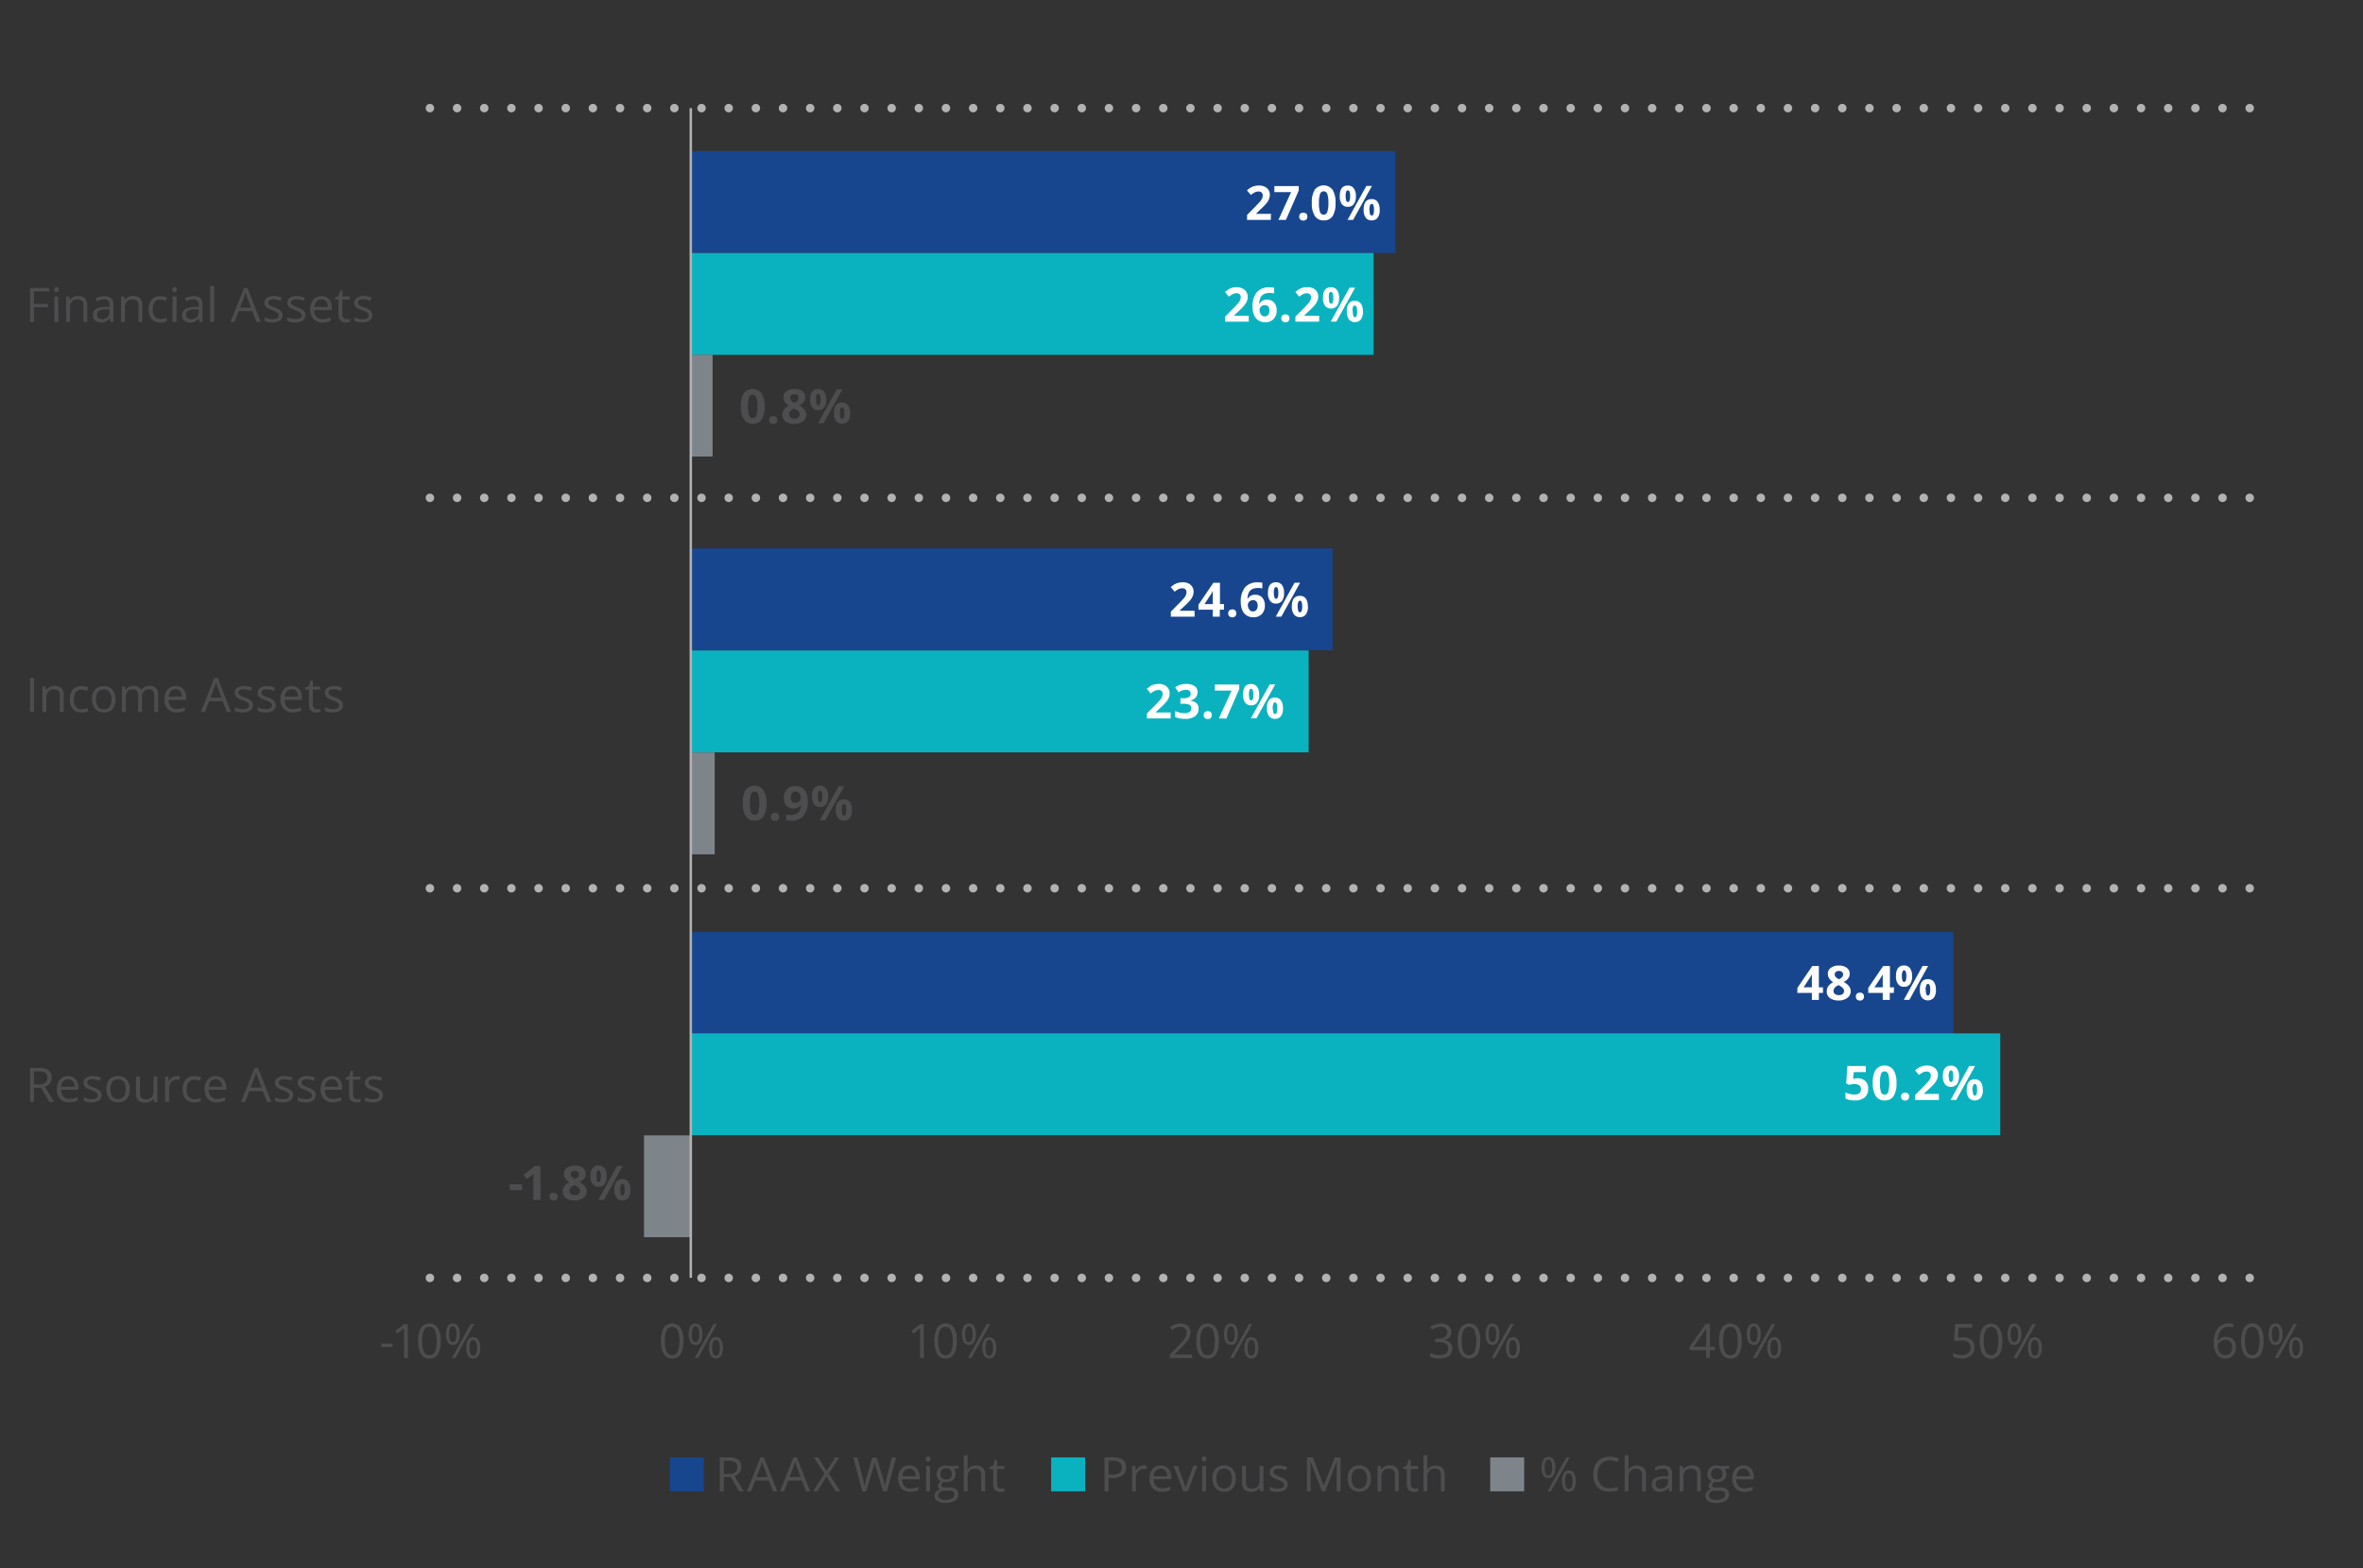 <svg id="Layer_1" data-name="Layer 1" xmlns="http://www.w3.org/2000/svg" viewBox="0 0 696 462"><rect x="0" y="0" width="696" height="462" fill="#333333" stroke="none"/><defs><style>.cls-1,.cls-5{fill:none;stroke:#b3b2b2;stroke-linejoin:round;}.cls-1{stroke-linecap:round;stroke-width:2.5px;stroke-dasharray:0 8;}.cls-2,.cls-8{fill:#17468f;}.cls-3,.cls-9{fill:#0ab2bf;}.cls-10,.cls-4{fill:#7d858b;}.cls-5{stroke-width:0.72px;}.cls-6{fill:#fff;}.cls-7{fill:#4d4d4f;}.cls-10,.cls-8,.cls-9{fill-rule:evenodd;}</style></defs><path class="cls-1" d="M126.63,31.85h538m-538,114.79h538m-538,115h538m-538,114.78h538"/><polygon class="cls-2" points="411.01 44.5 203.47 44.5 203.47 74.5 411.01 74.5 411.01 44.5 411.01 44.5"/><polygon class="cls-2" points="392.49 161.54 203.47 161.54 203.47 191.54 392.49 191.54 392.49 161.54 392.49 161.54"/><polygon class="cls-2" points="575.39 274.53 203.47 274.53 203.47 304.53 575.39 304.53 575.39 274.53 575.39 274.53"/><polygon class="cls-3" points="404.58 74.53 203.47 74.53 203.47 104.53 404.58 104.53 404.58 74.53 404.58 74.53"/><polygon class="cls-3" points="385.45 191.6 203.47 191.6 203.47 221.6 385.45 221.6 385.45 191.6 385.45 191.6"/><polygon class="cls-3" points="589.16 304.38 203.47 304.38 203.47 334.38 589.16 334.38 589.16 304.38 589.16 304.38"/><polygon class="cls-4" points="209.89 104.48 203.47 104.48 203.47 134.48 209.89 134.48 209.89 104.48 209.89 104.48"/><polygon class="cls-4" points="210.51 221.65 203.47 221.65 203.47 251.65 210.51 251.65 210.51 221.65 210.51 221.65"/><polygon class="cls-4" points="189.69 334.43 203.47 334.43 203.47 364.43 189.69 364.43 189.69 334.43 189.69 334.43"/><line class="cls-5" x1="203.47" y1="31.85" x2="203.47" y2="376.4"/><path class="cls-6" d="M374.31,64.78h-7V63.31l2.51-2.53c.74-.76,1.23-1.29,1.46-1.59a3.64,3.64,0,0,0,.49-.81,2.08,2.08,0,0,0,.15-.78,1.16,1.16,0,0,0-.33-.9,1.34,1.34,0,0,0-.89-.29,2.54,2.54,0,0,0-1.13.27,6,6,0,0,0-1.14.75l-1.15-1.36a7.18,7.18,0,0,1,1.23-.88,4,4,0,0,1,1.06-.4,5.07,5.07,0,0,1,1.28-.14,3.79,3.79,0,0,1,1.66.34,2.65,2.65,0,0,1,1.11.95,2.58,2.58,0,0,1,.4,1.41,3.34,3.34,0,0,1-.25,1.3,5.06,5.06,0,0,1-.75,1.24,19.1,19.1,0,0,1-1.79,1.81L370,62.91V63h4.36Z"/><path class="cls-6" d="M376.54,64.78l3.75-8.2h-4.93V54.8h7.17v1.33l-3.78,8.65Z"/><path class="cls-6" d="M382.68,63.81a1.11,1.11,0,0,1,.31-.87,1.46,1.46,0,0,1,1.77,0,1.16,1.16,0,0,1,.31.87,1.14,1.14,0,0,1-.31.85,1.22,1.22,0,0,1-.88.31,1.18,1.18,0,0,1-.88-.31A1.13,1.13,0,0,1,382.68,63.81Z"/><path class="cls-6" d="M393.37,59.79a7,7,0,0,1-.85,3.87,3,3,0,0,1-2.65,1.26,2.92,2.92,0,0,1-2.6-1.3,6.8,6.8,0,0,1-.88-3.83,7,7,0,0,1,.85-3.9,3.32,3.32,0,0,1,5.25,0A6.92,6.92,0,0,1,393.37,59.79Zm-4.88,0a7.85,7.85,0,0,0,.31,2.63,1.11,1.11,0,0,0,2.14,0,7.51,7.51,0,0,0,.33-2.62,7.62,7.62,0,0,0-.33-2.65,1.12,1.12,0,0,0-1.07-.8,1.1,1.1,0,0,0-1.06.8A7.68,7.68,0,0,0,388.49,59.79Z"/><path class="cls-6" d="M399.36,57.77a3.8,3.8,0,0,1-.61,2.36,2.09,2.09,0,0,1-1.78.79,2.06,2.06,0,0,1-1.75-.81,3.82,3.82,0,0,1-.61-2.34c0-2.08.78-3.12,2.36-3.12a2.09,2.09,0,0,1,1.77.81A3.76,3.76,0,0,1,399.36,57.77Zm-3,0a4.22,4.22,0,0,0,.15,1.3c.11.28.27.43.5.43.44,0,.66-.58.66-1.73s-.22-1.71-.66-1.71c-.23,0-.39.14-.5.42A4.11,4.11,0,0,0,396.33,57.78Zm7.73-3-5.54,10h-1.64l5.54-10Zm2.3,7a3.8,3.8,0,0,1-.61,2.36,2.12,2.12,0,0,1-1.78.79,2.06,2.06,0,0,1-1.75-.81,3.82,3.82,0,0,1-.61-2.34c0-2.08.78-3.12,2.36-3.12a2.09,2.09,0,0,1,1.77.81A3.76,3.76,0,0,1,406.36,61.76Zm-3,0a4.15,4.15,0,0,0,.15,1.29c.11.29.27.43.5.43.44,0,.66-.58.66-1.72s-.22-1.71-.66-1.71c-.23,0-.39.14-.5.42A4.11,4.11,0,0,0,403.33,61.78Z"/><path class="cls-6" d="M351.86,181.65h-7v-1.47l2.5-2.54c.75-.76,1.23-1.29,1.46-1.58a3.34,3.34,0,0,0,.49-.82,2.08,2.08,0,0,0,.15-.78,1.13,1.13,0,0,0-.33-.89,1.25,1.25,0,0,0-.88-.29,2.49,2.49,0,0,0-1.13.26,5.51,5.51,0,0,0-1.14.76l-1.15-1.36a8,8,0,0,1,1.22-.89,5.16,5.16,0,0,1,1.06-.4,5.6,5.6,0,0,1,1.29-.14,3.92,3.92,0,0,1,1.65.34,2.7,2.7,0,0,1,1.12,1,2.58,2.58,0,0,1,.39,1.41,3.44,3.44,0,0,1-.24,1.29,4.72,4.72,0,0,1-.75,1.24,18.14,18.14,0,0,1-1.8,1.82l-1.28,1.21v.09h4.35Z"/><path class="cls-6" d="M360.48,179.58h-1.2v2.07h-2.07v-2.07H353v-1.47l4.38-6.45h1.95v6.28h1.2Zm-3.27-1.64v-1.7c0-.28,0-.69,0-1.23s0-.85.05-.93h-.05a7.89,7.89,0,0,1-.61,1.09l-1.83,2.77Z"/><path class="cls-6" d="M361.76,180.67a1.18,1.18,0,0,1,.31-.87,1.3,1.3,0,0,1,.9-.29,1.19,1.19,0,0,1,.87.3,1.3,1.3,0,0,1,0,1.71,1.17,1.17,0,0,1-.87.31,1.23,1.23,0,0,1-.89-.3A1.14,1.14,0,0,1,361.76,180.67Z"/><path class="cls-6" d="M365.46,177.4a6.58,6.58,0,0,1,1.26-4.41,4.68,4.68,0,0,1,3.75-1.45,6.7,6.7,0,0,1,1.34.1v1.69a5.46,5.46,0,0,0-1.2-.14,4.11,4.11,0,0,0-1.77.33,2.21,2.21,0,0,0-1,1,4.44,4.44,0,0,0-.4,1.83h.08a2.33,2.33,0,0,1,2.17-1.16,2.7,2.7,0,0,1,2.1.84,3.31,3.31,0,0,1,.76,2.32,3.48,3.48,0,0,1-.9,2.53,3.32,3.32,0,0,1-2.51.94,3.53,3.53,0,0,1-1.93-.52,3.34,3.34,0,0,1-1.27-1.49A5.71,5.71,0,0,1,365.46,177.4Zm3.61,2.7a1.24,1.24,0,0,0,1-.46,2,2,0,0,0,.36-1.29,1.81,1.81,0,0,0-.33-1.15,1.25,1.25,0,0,0-1-.42,1.54,1.54,0,0,0-1.09.41,1.26,1.26,0,0,0-.46,1,2.25,2.25,0,0,0,.43,1.38A1.31,1.31,0,0,0,369.07,180.1Z"/><path class="cls-6" d="M378.21,174.64a3.82,3.82,0,0,1-.61,2.36,2.12,2.12,0,0,1-1.78.79,2.06,2.06,0,0,1-1.74-.81,3.81,3.81,0,0,1-.62-2.34c0-2.09.79-3.13,2.36-3.13a2.09,2.09,0,0,1,1.77.81A3.77,3.77,0,0,1,378.21,174.64Zm-3,0a3.78,3.78,0,0,0,.16,1.29c.1.29.26.43.49.43.44,0,.66-.57.66-1.72s-.22-1.71-.66-1.71c-.23,0-.39.14-.49.42A3.78,3.78,0,0,0,375.18,174.65Zm7.73-3-5.54,10h-1.64l5.54-10Zm2.3,7a3.77,3.77,0,0,1-.61,2.35,2.09,2.09,0,0,1-1.78.79,2.06,2.06,0,0,1-1.74-.81,3.8,3.8,0,0,1-.62-2.33c0-2.08.79-3.13,2.36-3.13a2.09,2.09,0,0,1,1.77.81A3.79,3.79,0,0,1,385.21,178.63Zm-3,0a3.89,3.89,0,0,0,.16,1.3c.1.28.26.42.49.42.44,0,.66-.57.66-1.72s-.22-1.71-.66-1.71c-.23,0-.39.14-.49.42A3.78,3.78,0,0,0,382.18,178.64Z"/><path class="cls-6" d="M536.94,292.46h-1.21v2.07h-2.06v-2.07H529.4V291l4.39-6.45h1.94v6.28h1.21Zm-3.27-1.64v-1.7q0-.42,0-1.23c0-.54,0-.85.06-.93h-.06a7.89,7.89,0,0,1-.61,1.09l-1.83,2.77Z"/><path class="cls-6" d="M541.61,284.41a3.78,3.78,0,0,1,2.32.65,2.09,2.09,0,0,1,.88,1.76,2.32,2.32,0,0,1-.43,1.36,3.54,3.54,0,0,1-1.37,1.07,4.69,4.69,0,0,1,1.61,1.26,2.3,2.3,0,0,1,.49,1.43,2.39,2.39,0,0,1-1,2,4,4,0,0,1-2.54.75A4.24,4.24,0,0,1,539,294a2.31,2.31,0,0,1-.94-2,2.61,2.61,0,0,1,.45-1.51,3.7,3.7,0,0,1,1.46-1.17,3.74,3.74,0,0,1-1.23-1.16,2.54,2.54,0,0,1-.37-1.35,2,2,0,0,1,.89-1.73A3.77,3.77,0,0,1,541.61,284.41Zm-1.56,7.46a1.13,1.13,0,0,0,.41.92,1.83,1.83,0,0,0,1.13.32,1.78,1.78,0,0,0,1.17-.33,1.14,1.14,0,0,0,.39-.9,1.22,1.22,0,0,0-.38-.85,5.19,5.19,0,0,0-1.26-.86C540.54,290.62,540.05,291.19,540.05,291.87ZM541.6,286a1.28,1.28,0,0,0-.87.28.91.91,0,0,0-.33.74,1.09,1.09,0,0,0,.26.73,2.8,2.8,0,0,0,1,.67,2.67,2.67,0,0,0,.94-.64,1.16,1.16,0,0,0,.27-.76.92.92,0,0,0-.35-.75A1.33,1.33,0,0,0,541.6,286Z"/><path class="cls-6" d="M546.63,293.55a1.14,1.14,0,0,1,.31-.87,1.25,1.25,0,0,1,.89-.29,1.22,1.22,0,0,1,.88.3,1.33,1.33,0,0,1,0,1.71,1.18,1.18,0,0,1-.88.31,1.24,1.24,0,0,1-.89-.3A1.13,1.13,0,0,1,546.63,293.55Z"/><path class="cls-6" d="M557.81,292.46h-1.2v2.07h-2.07v-2.07h-4.26V291l4.38-6.45h2v6.28h1.2Zm-3.27-1.64v-1.7c0-.28,0-.69,0-1.23s0-.85,0-.93h0a7.89,7.89,0,0,1-.61,1.09l-1.83,2.77Z"/><path class="cls-6" d="M563.19,287.52a3.82,3.82,0,0,1-.61,2.36,2.12,2.12,0,0,1-1.78.79,2.08,2.08,0,0,1-1.75-.81,3.82,3.82,0,0,1-.61-2.34c0-2.09.79-3.13,2.36-3.13a2.09,2.09,0,0,1,1.77.81A3.77,3.77,0,0,1,563.19,287.52Zm-3,0a3.78,3.78,0,0,0,.16,1.29c.1.29.26.43.49.43.44,0,.66-.57.66-1.72s-.22-1.71-.66-1.71c-.23,0-.39.14-.49.42A3.78,3.78,0,0,0,560.16,287.53Zm7.73-3-5.54,10h-1.64l5.54-10Zm2.3,7a3.77,3.77,0,0,1-.61,2.35,2.35,2.35,0,0,1-3.53,0,3.8,3.8,0,0,1-.61-2.33c0-2.08.79-3.13,2.36-3.13a2.09,2.09,0,0,1,1.77.81A3.79,3.79,0,0,1,570.19,291.51Zm-3,0a3.89,3.89,0,0,0,.16,1.3c.1.28.26.42.49.42.44,0,.66-.57.66-1.72s-.22-1.71-.66-1.71c-.23,0-.39.14-.49.42A3.78,3.78,0,0,0,567.16,291.52Z"/><path class="cls-6" d="M367.83,94.75h-7V93.28l2.51-2.54c.75-.76,1.23-1.29,1.46-1.58a3.53,3.53,0,0,0,.49-.82,2.08,2.08,0,0,0,.15-.78,1.12,1.12,0,0,0-.33-.89,1.28,1.28,0,0,0-.89-.3,2.5,2.5,0,0,0-1.12.27,5.83,5.83,0,0,0-1.15.76L360.82,86a7.34,7.34,0,0,1,1.22-.89,4.08,4.08,0,0,1,1.06-.4,5.07,5.07,0,0,1,1.28-.14A3.79,3.79,0,0,1,366,85a2.61,2.61,0,0,1,1.11,1,2.49,2.49,0,0,1,.4,1.4,3.49,3.49,0,0,1-.24,1.3,4.94,4.94,0,0,1-.76,1.24,16.89,16.89,0,0,1-1.79,1.81l-1.28,1.21V93h4.35Z"/><path class="cls-6" d="M368.92,90.5a6.66,6.66,0,0,1,1.25-4.42,4.73,4.73,0,0,1,3.76-1.45,6.57,6.57,0,0,1,1.34.11v1.69a5,5,0,0,0-1.2-.14,4.13,4.13,0,0,0-1.78.33,2.18,2.18,0,0,0-1,1,4.37,4.37,0,0,0-.41,1.82H371a2.32,2.32,0,0,1,2.17-1.16,2.7,2.7,0,0,1,2.1.84,3.38,3.38,0,0,1,.76,2.33,3.5,3.5,0,0,1-.91,2.53,3.31,3.31,0,0,1-2.5.93,3.59,3.59,0,0,1-1.93-.51,3.31,3.31,0,0,1-1.27-1.5A5.63,5.63,0,0,1,368.92,90.5Zm3.61,2.69a1.26,1.26,0,0,0,1-.45,2.05,2.05,0,0,0,.36-1.3,1.77,1.77,0,0,0-.34-1.15,1.22,1.22,0,0,0-1-.42,1.58,1.58,0,0,0-1.1.42,1.29,1.29,0,0,0-.45,1,2.16,2.16,0,0,0,.43,1.37A1.28,1.28,0,0,0,372.53,93.19Z"/><path class="cls-6" d="M377.41,93.77a1.16,1.16,0,0,1,.3-.87,1.25,1.25,0,0,1,.9-.29,1.22,1.22,0,0,1,.88.3,1.32,1.32,0,0,1,0,1.71,1.17,1.17,0,0,1-.87.31,1.24,1.24,0,0,1-.89-.3A1.15,1.15,0,0,1,377.41,93.77Z"/><path class="cls-6" d="M388.55,94.75h-7V93.28l2.51-2.54c.74-.76,1.22-1.29,1.45-1.58a3.53,3.53,0,0,0,.49-.82,2.08,2.08,0,0,0,.15-.78,1.12,1.12,0,0,0-.33-.89,1.25,1.25,0,0,0-.88-.3,2.51,2.51,0,0,0-1.13.27,5.79,5.79,0,0,0-1.14.76L381.54,86a7.34,7.34,0,0,1,1.22-.89,4.22,4.22,0,0,1,1.06-.4,5.15,5.15,0,0,1,1.29-.14,3.77,3.77,0,0,1,1.65.34,2.7,2.7,0,0,1,1.12,1,2.57,2.57,0,0,1,.39,1.4,3.49,3.49,0,0,1-.24,1.3,4.88,4.88,0,0,1-.75,1.24,18.3,18.3,0,0,1-1.8,1.81l-1.28,1.21V93h4.35Z"/><path class="cls-6" d="M394.42,87.73a3.85,3.85,0,0,1-.61,2.36,2.11,2.11,0,0,1-1.79.79,2.06,2.06,0,0,1-1.74-.81,3.81,3.81,0,0,1-.62-2.34c0-2.08.79-3.12,2.36-3.12a2.12,2.12,0,0,1,1.78.81A3.76,3.76,0,0,1,394.42,87.73Zm-3,0a4.15,4.15,0,0,0,.15,1.29c.1.29.27.43.5.43.43,0,.65-.58.65-1.72S392.47,86,392,86a.53.53,0,0,0-.5.42A4.11,4.11,0,0,0,391.39,87.75Zm7.73-3-5.55,10h-1.64l5.55-10Zm2.3,7a3.87,3.87,0,0,1-.61,2.36,2.14,2.14,0,0,1-1.79.79,2.06,2.06,0,0,1-1.74-.81,3.81,3.81,0,0,1-.62-2.34c0-2.08.79-3.12,2.36-3.12a2.12,2.12,0,0,1,1.78.81A3.76,3.76,0,0,1,401.42,91.72Zm-3,0a4.11,4.11,0,0,0,.15,1.29c.1.29.27.43.5.43.43,0,.65-.57.65-1.72S399.47,90,399,90a.53.53,0,0,0-.5.42A4.11,4.11,0,0,0,398.39,91.74Z"/><path class="cls-6" d="M344.82,211.62h-7v-1.47l2.51-2.54c.74-.76,1.23-1.29,1.46-1.58a3.68,3.68,0,0,0,.49-.82,2.08,2.08,0,0,0,.15-.78,1.12,1.12,0,0,0-.33-.89,1.28,1.28,0,0,0-.89-.3,2.54,2.54,0,0,0-1.13.27,6.09,6.09,0,0,0-1.14.76l-1.15-1.36A7.34,7.34,0,0,1,339,202a4.31,4.31,0,0,1,1.06-.4,5.58,5.58,0,0,1,1.28-.14,3.79,3.79,0,0,1,1.66.34,2.67,2.67,0,0,1,1.11,1,2.5,2.5,0,0,1,.4,1.41,3.26,3.26,0,0,1-.25,1.29,4.72,4.72,0,0,1-.75,1.24,18,18,0,0,1-1.79,1.81l-1.29,1.21v.1h4.36Z"/><path class="cls-6" d="M352.74,203.86a2.35,2.35,0,0,1-.57,1.59,2.91,2.91,0,0,1-1.59.9v.05a3.18,3.18,0,0,1,1.83.73,2,2,0,0,1,.62,1.58,2.67,2.67,0,0,1-1,2.24,4.81,4.81,0,0,1-3,.8,7.27,7.27,0,0,1-2.89-.54v-1.79a7.72,7.72,0,0,0,1.28.48,5.57,5.57,0,0,0,1.38.18,2.67,2.67,0,0,0,1.55-.36,1.29,1.29,0,0,0,.5-1.14,1,1,0,0,0-.58-1,4.33,4.33,0,0,0-1.83-.29h-.76v-1.62h.77a3.61,3.61,0,0,0,1.7-.3,1.11,1.11,0,0,0,.54-1.05c0-.75-.47-1.13-1.42-1.13a3.21,3.21,0,0,0-1,.16,4.79,4.79,0,0,0-1.13.57l-1-1.46a5.47,5.47,0,0,1,3.26-1,4.21,4.21,0,0,1,2.45.63A2,2,0,0,1,352.74,203.86Z"/><path class="cls-6" d="M354.54,210.64a1.14,1.14,0,0,1,.31-.87,1.25,1.25,0,0,1,.89-.29,1.2,1.2,0,0,1,.88.3,1.33,1.33,0,0,1,0,1.71,1.18,1.18,0,0,1-.88.31,1.22,1.22,0,0,1-.88-.3A1.14,1.14,0,0,1,354.54,210.64Z"/><path class="cls-6" d="M359,211.62l3.76-8.21h-4.93v-1.77H365V203l-3.78,8.66Z"/><path class="cls-6" d="M370.87,204.6a3.83,3.83,0,0,1-.61,2.37,2.12,2.12,0,0,1-1.78.79,2.06,2.06,0,0,1-1.74-.81,3.83,3.83,0,0,1-.62-2.35c0-2.08.79-3.12,2.36-3.12a2.09,2.09,0,0,1,1.77.81A3.69,3.69,0,0,1,370.87,204.6Zm-3,0a4.05,4.05,0,0,0,.16,1.29c.1.29.27.43.49.43.44,0,.66-.57.66-1.72s-.22-1.71-.66-1.71c-.22,0-.39.14-.49.42A4.05,4.05,0,0,0,367.84,204.62Zm7.74-3-5.55,10h-1.64l5.55-10Zm2.29,7a3.79,3.79,0,0,1-.61,2.35,2.09,2.09,0,0,1-1.78.79,2.06,2.06,0,0,1-1.74-.81,3.8,3.8,0,0,1-.62-2.33c0-2.09.79-3.13,2.36-3.13a2.09,2.09,0,0,1,1.77.81A3.71,3.71,0,0,1,377.87,208.6Zm-3,0a4.17,4.17,0,0,0,.16,1.3c.1.28.27.42.49.42.44,0,.66-.57.66-1.72s-.22-1.71-.66-1.71c-.22,0-.39.14-.49.42A4.05,4.05,0,0,0,374.84,208.61Z"/><path class="cls-6" d="M547.09,317.61a3.22,3.22,0,0,1,2.31.81,2.94,2.94,0,0,1,.86,2.23,3.28,3.28,0,0,1-1,2.58,4.38,4.38,0,0,1-3,.9,5.77,5.77,0,0,1-2.69-.54v-1.83a6,6,0,0,0,2.62.65c1.29,0,1.93-.53,1.93-1.58s-.67-1.51-2-1.51a4.73,4.73,0,0,0-.8.07c-.29.05-.53.1-.71.15l-.84-.45.37-5.09h5.42v1.79H546l-.19,2,.24-.05A5,5,0,0,1,547.09,317.61Z"/><path class="cls-6" d="M558.59,319a7,7,0,0,1-.85,3.88,3,3,0,0,1-2.65,1.26,2.94,2.94,0,0,1-2.6-1.3,6.84,6.84,0,0,1-.88-3.84,7.05,7.05,0,0,1,.85-3.9,3.33,3.33,0,0,1,5.25.06A6.9,6.9,0,0,1,558.59,319Zm-4.88,0a7.88,7.88,0,0,0,.31,2.64,1.11,1.11,0,0,0,2.14,0,10.69,10.69,0,0,0,0-5.27,1.13,1.13,0,0,0-1.07-.8,1.1,1.1,0,0,0-1.06.8A7.65,7.65,0,0,0,553.71,319Z"/><path class="cls-6" d="M559.94,323a1.1,1.1,0,0,1,.31-.86,1.46,1.46,0,0,1,1.77,0,1.33,1.33,0,0,1,0,1.71,1.19,1.19,0,0,1-.88.32,1.22,1.22,0,0,1-.88-.31A1.14,1.14,0,0,1,559.94,323Z"/><path class="cls-6" d="M571.09,324h-7v-1.47l2.51-2.53c.74-.77,1.23-1.29,1.46-1.59a3.64,3.64,0,0,0,.49-.81,2.08,2.08,0,0,0,.15-.78,1.16,1.16,0,0,0-.33-.9,1.32,1.32,0,0,0-.89-.29,2.62,2.62,0,0,0-1.12.26,5.83,5.83,0,0,0-1.15.76l-1.14-1.36a8,8,0,0,1,1.22-.89,5,5,0,0,1,1.06-.4,5.58,5.58,0,0,1,1.28-.14,3.79,3.79,0,0,1,1.66.35,2.53,2.53,0,0,1,1.11.95,2.5,2.5,0,0,1,.4,1.41,3.53,3.53,0,0,1-.24,1.3,5.46,5.46,0,0,1-.76,1.24,19.06,19.06,0,0,1-1.79,1.81l-1.29,1.21v.09h4.36Z"/><path class="cls-6" d="M577,317a3.8,3.8,0,0,1-.61,2.36,2.35,2.35,0,0,1-3.53,0,3.82,3.82,0,0,1-.61-2.34c0-2.08.79-3.13,2.36-3.13a2.09,2.09,0,0,1,1.77.81A3.79,3.79,0,0,1,577,317Zm-3,0a3.89,3.89,0,0,0,.16,1.3c.1.28.26.42.49.42.44,0,.66-.57.66-1.72s-.22-1.71-.66-1.71c-.23,0-.39.14-.49.42A3.78,3.78,0,0,0,573.92,317Zm7.73-3-5.54,10h-1.64L580,314Zm2.3,7a3.77,3.77,0,0,1-.61,2.35,2.35,2.35,0,0,1-3.53,0,3.78,3.78,0,0,1-.61-2.33c0-2.08.79-3.12,2.36-3.12a2.09,2.09,0,0,1,1.77.81A3.76,3.76,0,0,1,584,321Zm-3,0a3.89,3.89,0,0,0,.16,1.3c.1.28.26.43.49.43.44,0,.66-.58.66-1.73s-.22-1.71-.66-1.71c-.23,0-.39.14-.49.42A3.82,3.82,0,0,0,580.92,321Z"/><path class="cls-7" d="M225.21,119.71a7,7,0,0,1-.86,3.88,3,3,0,0,1-2.64,1.25,3,3,0,0,1-2.61-1.3,6.88,6.88,0,0,1-.88-3.83,7,7,0,0,1,.86-3.9,3.32,3.32,0,0,1,5.24.06A6.85,6.85,0,0,1,225.21,119.71Zm-4.89,0a7.87,7.87,0,0,0,.32,2.64,1.1,1.1,0,0,0,1.07.79,1.12,1.12,0,0,0,1.07-.81,7.77,7.77,0,0,0,.32-2.62,7.52,7.52,0,0,0-.33-2.64,1.11,1.11,0,0,0-2.13,0A7.83,7.83,0,0,0,220.32,119.71Z"/><path class="cls-7" d="M226.56,123.73a1.18,1.18,0,0,1,.3-.87,1.3,1.3,0,0,1,.9-.29,1.22,1.22,0,0,1,.88.3,1.13,1.13,0,0,1,.31.86,1.15,1.15,0,0,1-.32.85,1.17,1.17,0,0,1-.87.31,1.24,1.24,0,0,1-.89-.3A1.15,1.15,0,0,1,226.56,123.73Z"/><path class="cls-7" d="M234,114.58a3.78,3.78,0,0,1,2.32.66,2.09,2.09,0,0,1,.88,1.76,2.32,2.32,0,0,1-.43,1.36,3.54,3.54,0,0,1-1.37,1.07,4.81,4.81,0,0,1,1.61,1.25,2.34,2.34,0,0,1,.49,1.44,2.39,2.39,0,0,1-1,2,4.08,4.08,0,0,1-2.54.74,4.24,4.24,0,0,1-2.57-.69,2.32,2.32,0,0,1-.94-2,2.66,2.66,0,0,1,.45-1.52,3.88,3.88,0,0,1,1.46-1.17,3.72,3.72,0,0,1-1.23-1.15,2.54,2.54,0,0,1-.37-1.35,2,2,0,0,1,.89-1.73A3.71,3.71,0,0,1,234,114.58Zm-1.56,7.47a1.1,1.1,0,0,0,.41.91,1.77,1.77,0,0,0,1.13.33,1.72,1.72,0,0,0,1.17-.34,1.11,1.11,0,0,0,.39-.89,1.26,1.26,0,0,0-.38-.86,5.2,5.2,0,0,0-1.26-.85C232.94,120.8,232.45,121.36,232.45,122.05Zm1.55-5.92a1.33,1.33,0,0,0-.87.27.94.94,0,0,0-.33.75,1.09,1.09,0,0,0,.26.73,1,1,0,0,0,1.89,0,1.18,1.18,0,0,0,.27-.76.9.9,0,0,0-.35-.75A1.35,1.35,0,0,0,234,116.13Z"/><path class="cls-7" d="M243.37,117.69a3.83,3.83,0,0,1-.61,2.37,2.11,2.11,0,0,1-1.78.78,2.06,2.06,0,0,1-1.74-.81,3.81,3.81,0,0,1-.62-2.34c0-2.08.79-3.12,2.36-3.12a2.09,2.09,0,0,1,1.77.81A3.69,3.69,0,0,1,243.37,117.69Zm-3,0a4.05,4.05,0,0,0,.16,1.29c.1.29.27.43.49.43.44,0,.66-.57.66-1.72S241.43,116,241,116c-.22,0-.39.14-.49.42A4.05,4.05,0,0,0,240.34,117.71Zm7.74-3-5.55,10h-1.64l5.55-10Zm2.29,7a3.79,3.79,0,0,1-.61,2.35,2.09,2.09,0,0,1-1.78.79,2.06,2.06,0,0,1-1.74-.81,3.8,3.8,0,0,1-.62-2.33c0-2.09.79-3.13,2.36-3.13a2.09,2.09,0,0,1,1.77.81A3.71,3.71,0,0,1,250.37,121.69Zm-3,0a4.05,4.05,0,0,0,.16,1.29c.1.29.27.43.49.43.44,0,.66-.57.66-1.72S248.43,120,248,120c-.22,0-.39.14-.49.42A4.05,4.05,0,0,0,247.34,121.7Z"/><path class="cls-7" d="M225.77,236.59a7,7,0,0,1-.86,3.87,3,3,0,0,1-2.64,1.26,2.92,2.92,0,0,1-2.61-1.3,6.8,6.8,0,0,1-.88-3.83,7.14,7.14,0,0,1,.85-3.9,3.32,3.32,0,0,1,5.25.06A6.85,6.85,0,0,1,225.77,236.59Zm-4.89,0a7.8,7.8,0,0,0,.32,2.63,1.11,1.11,0,0,0,2.13,0,10.65,10.65,0,0,0,0-5.26,1.12,1.12,0,0,0-1.06-.81,1.1,1.1,0,0,0-1.07.81A7.83,7.83,0,0,0,220.88,236.59Z"/><path class="cls-7" d="M227.11,240.61a1.18,1.18,0,0,1,.31-.87,1.25,1.25,0,0,1,.9-.29,1.22,1.22,0,0,1,.88.3,1.32,1.32,0,0,1,0,1.71,1.17,1.17,0,0,1-.87.31,1.23,1.23,0,0,1-.89-.3A1.15,1.15,0,0,1,227.11,240.61Z"/><path class="cls-7" d="M237.92,235.86a6.65,6.65,0,0,1-1.24,4.41,4.68,4.68,0,0,1-3.77,1.45,7.41,7.41,0,0,1-1.34-.09v-1.7a4.7,4.7,0,0,0,1.2.15,4.13,4.13,0,0,0,1.74-.32,2.15,2.15,0,0,0,1.05-1A4.42,4.42,0,0,0,236,237h-.09a2.24,2.24,0,0,1-.91.9,2.82,2.82,0,0,1-1.3.26,2.65,2.65,0,0,1-2.06-.83,3.38,3.38,0,0,1-.75-2.33,3.47,3.47,0,0,1,.91-2.54,3.33,3.33,0,0,1,2.49-.93,3.56,3.56,0,0,1,1.94.52,3.31,3.31,0,0,1,1.27,1.5A5.68,5.68,0,0,1,237.92,235.86Zm-3.61-2.69a1.26,1.26,0,0,0-1,.45,2.05,2.05,0,0,0-.37,1.3,1.83,1.83,0,0,0,.34,1.15,1.22,1.22,0,0,0,1,.42,1.58,1.58,0,0,0,1.1-.42,1.29,1.29,0,0,0,.46-1,2.23,2.23,0,0,0-.43-1.38A1.33,1.33,0,0,0,234.31,233.17Z"/><path class="cls-7" d="M243.92,234.57a3.85,3.85,0,0,1-.6,2.36,2.11,2.11,0,0,1-1.79.79,2.06,2.06,0,0,1-1.74-.81,3.81,3.81,0,0,1-.62-2.34c0-2.08.79-3.12,2.36-3.12a2.12,2.12,0,0,1,1.78.81A3.76,3.76,0,0,1,243.92,234.57Zm-3,0a4.15,4.15,0,0,0,.15,1.29c.1.29.27.43.5.43.43,0,.65-.58.65-1.72s-.22-1.71-.65-1.71a.53.53,0,0,0-.5.42A4.11,4.11,0,0,0,240.9,234.59Zm7.73-3-5.55,10h-1.64l5.55-10Zm2.29,7a3.87,3.87,0,0,1-.6,2.36,2.11,2.11,0,0,1-1.79.79,2.06,2.06,0,0,1-1.74-.81,3.81,3.81,0,0,1-.62-2.34c0-2.08.79-3.12,2.36-3.12a2.12,2.12,0,0,1,1.78.81A3.76,3.76,0,0,1,250.92,238.56Zm-3,0a4.11,4.11,0,0,0,.15,1.29c.1.29.27.43.5.43.43,0,.65-.57.65-1.72s-.22-1.71-.65-1.71a.53.53,0,0,0-.5.42A4.11,4.11,0,0,0,247.9,238.58Z"/><path class="cls-7" d="M150.12,350.55v-1.7h3.67v1.7Z"/><path class="cls-7" d="M159.21,353.45H157.1v-5.78l0-.95,0-1c-.36.35-.6.58-.74.69l-1.14.92-1-1.27,3.22-2.56h1.73Z"/><path class="cls-7" d="M161.86,352.48a1.15,1.15,0,0,1,.3-.87,1.25,1.25,0,0,1,.9-.3,1.22,1.22,0,0,1,.88.3,1.18,1.18,0,0,1,.31.87,1.15,1.15,0,0,1-.32.85,1.4,1.4,0,0,1-1.76,0A1.13,1.13,0,0,1,161.86,352.48Z"/><path class="cls-7" d="M169.31,343.33a3.79,3.79,0,0,1,2.31.65,2.07,2.07,0,0,1,.88,1.76,2.34,2.34,0,0,1-.42,1.37,3.74,3.74,0,0,1-1.37,1.07,4.81,4.81,0,0,1,1.61,1.25,2.32,2.32,0,0,1,.49,1.43,2.39,2.39,0,0,1-1,2,4,4,0,0,1-2.54.75,4.23,4.23,0,0,1-2.58-.7,2.31,2.31,0,0,1-.93-2,2.64,2.64,0,0,1,.45-1.52,3.8,3.8,0,0,1,1.46-1.17,3.72,3.72,0,0,1-1.23-1.15,2.55,2.55,0,0,1-.38-1.35A2.07,2.07,0,0,1,167,344,3.82,3.82,0,0,1,169.31,343.33Zm-1.56,7.46a1.12,1.12,0,0,0,.41.92,1.76,1.76,0,0,0,1.12.33,1.73,1.73,0,0,0,1.18-.34,1.12,1.12,0,0,0,.39-.89,1.22,1.22,0,0,0-.39-.86,4.67,4.67,0,0,0-1.25-.85C168.24,349.55,167.75,350.11,167.75,350.79Zm1.55-5.92a1.33,1.33,0,0,0-.87.28.9.9,0,0,0-.34.74,1.13,1.13,0,0,0,.27.74,2.8,2.8,0,0,0,.95.66,2.67,2.67,0,0,0,.94-.64,1.21,1.21,0,0,0,.26-.76.89.89,0,0,0-.34-.74A1.37,1.37,0,0,0,169.3,344.87Z"/><path class="cls-7" d="M178.67,346.44a3.8,3.8,0,0,1-.61,2.36,2.09,2.09,0,0,1-1.78.79,2.06,2.06,0,0,1-1.74-.81,3.75,3.75,0,0,1-.62-2.34c0-2.08.79-3.12,2.36-3.12a2.09,2.09,0,0,1,1.77.81A3.76,3.76,0,0,1,178.67,346.44Zm-3,0a3.89,3.89,0,0,0,.16,1.3c.1.28.26.43.49.43.44,0,.66-.58.66-1.73s-.22-1.71-.66-1.71c-.23,0-.39.14-.49.42A3.78,3.78,0,0,0,175.64,346.45Zm7.73-3-5.54,10h-1.64l5.54-10Zm2.3,7a3.8,3.8,0,0,1-.61,2.36,2.12,2.12,0,0,1-1.78.79,2.06,2.06,0,0,1-1.74-.81,3.75,3.75,0,0,1-.62-2.34c0-2.08.79-3.12,2.36-3.12a2.09,2.09,0,0,1,1.77.81A3.76,3.76,0,0,1,185.67,350.43Zm-3,0a3.82,3.82,0,0,0,.16,1.29c.1.29.26.43.49.43.44,0,.66-.58.66-1.72s-.22-1.71-.66-1.71c-.23,0-.39.14-.49.42A3.78,3.78,0,0,0,182.64,350.45Z"/><path class="cls-7" d="M112.28,396.77v-1h3.35v1Z"/><path class="cls-7" d="M120.15,400H119v-7.12c0-.6,0-1.16,0-1.69-.09.1-.2.2-.32.31l-1.62,1.33-.61-.78,2.65-2.05h1Z"/><path class="cls-7" d="M129.82,395a7.33,7.33,0,0,1-.82,3.87,3,3,0,0,1-5,0,7.2,7.2,0,0,1-.84-3.84,7.36,7.36,0,0,1,.81-3.88,3,3,0,0,1,5,.06A7,7,0,0,1,129.82,395Zm-5.47,0a7.3,7.3,0,0,0,.52,3.17,1.7,1.7,0,0,0,1.63,1,1.73,1.73,0,0,0,1.65-1,10.24,10.24,0,0,0,0-6.32,1.73,1.73,0,0,0-1.65-1,1.71,1.71,0,0,0-1.63,1A7.27,7.27,0,0,0,124.35,395Z"/><path class="cls-7" d="M135.41,393a4.3,4.3,0,0,1-.53,2.35,1.7,1.7,0,0,1-1.53.8,1.68,1.68,0,0,1-1.49-.82,5.5,5.5,0,0,1,0-4.67,1.68,1.68,0,0,1,1.51-.79,1.71,1.71,0,0,1,1.52.81A4.21,4.21,0,0,1,135.41,393Zm-3.13,0a4.57,4.57,0,0,0,.25,1.74.85.85,0,0,0,.82.58c.75,0,1.12-.78,1.12-2.32s-.37-2.32-1.12-2.32a.86.86,0,0,0-.82.58A4.5,4.5,0,0,0,132.28,393Zm7.39-3-5.55,10h-1l5.54-10Zm1.76,7a4.29,4.29,0,0,1-.52,2.35,1.73,1.73,0,0,1-1.54.8,1.69,1.69,0,0,1-1.49-.82,4.3,4.3,0,0,1-.52-2.33,4.37,4.37,0,0,1,.51-2.34,1.68,1.68,0,0,1,1.5-.78,1.72,1.72,0,0,1,1.52.8A4.17,4.17,0,0,1,141.43,397Zm-3.14,0a4.56,4.56,0,0,0,.26,1.75.85.85,0,0,0,.82.58.88.88,0,0,0,.85-.58,4.28,4.28,0,0,0,.27-1.75,4.18,4.18,0,0,0-.27-1.73.89.89,0,0,0-.85-.57.84.84,0,0,0-.82.57A4.38,4.38,0,0,0,138.29,397Z"/><path class="cls-7" d="M201.3,395a7.24,7.24,0,0,1-.82,3.87,3,3,0,0,1-4.95,0,7.2,7.2,0,0,1-.84-3.84,7.36,7.36,0,0,1,.81-3.88,3,3,0,0,1,5,.06A7.14,7.14,0,0,1,201.3,395Zm-5.46,0a7.33,7.33,0,0,0,.51,3.17,1.84,1.84,0,0,0,3.28,0,10,10,0,0,0,0-6.32,1.85,1.85,0,0,0-3.28,0A7.3,7.3,0,0,0,195.84,395Z"/><path class="cls-7" d="M206.89,393a4.31,4.31,0,0,1-.52,2.35,1.72,1.72,0,0,1-1.53.8,1.67,1.67,0,0,1-1.49-.82,5.5,5.5,0,0,1,0-4.67,1.67,1.67,0,0,1,1.51-.79,1.72,1.72,0,0,1,1.52.81A4.22,4.22,0,0,1,206.89,393Zm-3.13,0a4.54,4.54,0,0,0,.26,1.74.84.84,0,0,0,.82.58c.74,0,1.12-.78,1.12-2.32s-.38-2.32-1.12-2.32a.85.85,0,0,0-.82.58A4.47,4.47,0,0,0,203.76,393Zm7.39-3-5.54,10h-1l5.55-10Zm1.77,7a4.28,4.28,0,0,1-.53,2.35,1.72,1.72,0,0,1-1.53.8,1.69,1.69,0,0,1-1.5-.82,5.55,5.55,0,0,1,0-4.67,1.68,1.68,0,0,1,1.51-.78,1.7,1.7,0,0,1,1.51.8A4.08,4.08,0,0,1,212.92,397Zm-3.14,0a4.6,4.6,0,0,0,.25,1.75.87.87,0,0,0,.83.58.9.9,0,0,0,.85-.58A4.28,4.28,0,0,0,212,397a4.18,4.18,0,0,0-.27-1.73.91.91,0,0,0-.85-.57.86.86,0,0,0-.83.57A4.41,4.41,0,0,0,209.78,397Z"/><path class="cls-7" d="M272.14,400H271v-7.12c0-.6,0-1.16,0-1.69-.09.1-.2.2-.32.31l-1.63,1.33-.6-.78,2.65-2.05h.95Z"/><path class="cls-7" d="M281.81,395a7.34,7.34,0,0,1-.81,3.87,2.78,2.78,0,0,1-2.5,1.28,2.75,2.75,0,0,1-2.46-1.31,9.39,9.39,0,0,1,0-7.72,3,3,0,0,1,5,.06A7.14,7.14,0,0,1,281.81,395Zm-5.46,0a7.33,7.33,0,0,0,.51,3.17,1.84,1.84,0,0,0,3.28,0,10,10,0,0,0,0-6.32,1.85,1.85,0,0,0-3.28,0A7.3,7.3,0,0,0,276.35,395Z"/><path class="cls-7" d="M287.41,393a4.3,4.3,0,0,1-.53,2.35,1.72,1.72,0,0,1-1.53.8,1.67,1.67,0,0,1-1.49-.82,5.5,5.5,0,0,1,0-4.67,1.67,1.67,0,0,1,1.51-.79,1.71,1.71,0,0,1,1.52.81A4.21,4.21,0,0,1,287.41,393Zm-3.14,0a4.54,4.54,0,0,0,.26,1.74.85.85,0,0,0,.82.58c.74,0,1.12-.78,1.12-2.32s-.38-2.32-1.12-2.32a.86.86,0,0,0-.82.58A4.47,4.47,0,0,0,284.27,393Zm7.39-3-5.54,10h-1l5.54-10Zm1.77,7a4.38,4.38,0,0,1-.52,2.35,1.74,1.74,0,0,1-1.54.8,1.68,1.68,0,0,1-1.49-.82,4.3,4.3,0,0,1-.53-2.33,4.37,4.37,0,0,1,.51-2.34,1.84,1.84,0,0,1,3,0A4.08,4.08,0,0,1,293.43,397Zm-3.14,0a4.6,4.6,0,0,0,.25,1.75.87.87,0,0,0,.83.58.89.89,0,0,0,.85-.58,4.28,4.28,0,0,0,.27-1.75,4.18,4.18,0,0,0-.27-1.73.9.9,0,0,0-.85-.57.86.86,0,0,0-.83.57A4.41,4.41,0,0,0,290.29,397Z"/><path class="cls-7" d="M351.1,400h-6.57v-1l2.63-2.64a21.55,21.55,0,0,0,1.59-1.74,4.74,4.74,0,0,0,.57-1,2.85,2.85,0,0,0,.19-1.06,1.7,1.7,0,0,0-.48-1.27,1.9,1.9,0,0,0-1.35-.47,3.33,3.33,0,0,0-1.18.21,4.57,4.57,0,0,0-1.24.74l-.6-.77a4.58,4.58,0,0,1,3-1.15,3.15,3.15,0,0,1,2.2.72,2.46,2.46,0,0,1,.8,1.94,3.7,3.7,0,0,1-.53,1.88,11.91,11.91,0,0,1-2,2.35L346,398.89V399h5.14Z"/><path class="cls-7" d="M359,395a7.24,7.24,0,0,1-.82,3.87,3,3,0,0,1-4.95,0,7.2,7.2,0,0,1-.84-3.84,7.36,7.36,0,0,1,.81-3.88,3,3,0,0,1,5,.06A7.14,7.14,0,0,1,359,395Zm-5.46,0a7.33,7.33,0,0,0,.51,3.17,1.71,1.71,0,0,0,1.63,1,1.73,1.73,0,0,0,1.65-1,10,10,0,0,0,0-6.32,1.73,1.73,0,0,0-1.65-1,1.72,1.72,0,0,0-1.63,1A7.3,7.3,0,0,0,353.54,395Z"/><path class="cls-7" d="M364.59,393a4.31,4.31,0,0,1-.52,2.35,1.73,1.73,0,0,1-1.54.8,1.66,1.66,0,0,1-1.48-.82,4.21,4.21,0,0,1-.53-2.33,4.32,4.32,0,0,1,.51-2.34,1.67,1.67,0,0,1,1.5-.79,1.72,1.72,0,0,1,1.53.81A4.31,4.31,0,0,1,364.59,393Zm-3.13,0a4.57,4.57,0,0,0,.25,1.74.86.86,0,0,0,.82.58c.75,0,1.13-.78,1.13-2.32s-.38-2.32-1.13-2.32a.87.87,0,0,0-.82.58A4.5,4.5,0,0,0,361.46,393Zm7.39-3-5.54,10h-1l5.55-10Zm1.76,7a4.29,4.29,0,0,1-.52,2.35,1.72,1.72,0,0,1-1.53.8,1.69,1.69,0,0,1-1.5-.82,4.3,4.3,0,0,1-.52-2.33,4.37,4.37,0,0,1,.51-2.34,1.68,1.68,0,0,1,1.51-.78,1.71,1.71,0,0,1,1.51.8A4.17,4.17,0,0,1,370.61,397Zm-3.13,0a4.6,4.6,0,0,0,.25,1.75.86.86,0,0,0,.83.58.88.88,0,0,0,.84-.58,4.09,4.09,0,0,0,.28-1.75,4,4,0,0,0-.28-1.73.88.88,0,0,0-.84-.57.85.85,0,0,0-.83.57A4.41,4.41,0,0,0,367.48,397Z"/><path class="cls-7" d="M427.47,392.36a2.26,2.26,0,0,1-.54,1.56,2.71,2.71,0,0,1-1.52.82v.05a2.86,2.86,0,0,1,1.78.77,2.23,2.23,0,0,1,.58,1.61,2.64,2.64,0,0,1-1,2.2,4.52,4.52,0,0,1-2.81.77,8.21,8.21,0,0,1-1.46-.12,5.05,5.05,0,0,1-1.28-.42v-1.08a6.34,6.34,0,0,0,1.39.48,5.8,5.8,0,0,0,1.39.17c1.72,0,2.59-.67,2.59-2,0-1.21-1-1.82-2.86-1.82h-1v-1h1a3.06,3.06,0,0,0,1.86-.52,1.7,1.7,0,0,0,.68-1.43,1.43,1.43,0,0,0-.5-1.15,2.08,2.08,0,0,0-1.37-.42,4.11,4.11,0,0,0-1.23.18,5.62,5.62,0,0,0-1.33.66l-.57-.77a4.78,4.78,0,0,1,1.41-.76,5.05,5.05,0,0,1,1.7-.28,3.42,3.42,0,0,1,2.26.67A2.23,2.23,0,0,1,427.47,392.36Z"/><path class="cls-7" d="M436,395a7.24,7.24,0,0,1-.82,3.87,3,3,0,0,1-4.95,0,7.2,7.2,0,0,1-.84-3.84,7.36,7.36,0,0,1,.81-3.88,3,3,0,0,1,5,.06A7.14,7.14,0,0,1,436,395Zm-5.46,0a7.33,7.33,0,0,0,.51,3.17,1.84,1.84,0,0,0,3.28,0,10,10,0,0,0,0-6.32,1.85,1.85,0,0,0-3.28,0A7.3,7.3,0,0,0,430.57,395Z"/><path class="cls-7" d="M441.62,393a4.31,4.31,0,0,1-.52,2.35,1.72,1.72,0,0,1-1.53.8,1.67,1.67,0,0,1-1.49-.82,5.5,5.5,0,0,1,0-4.67,1.67,1.67,0,0,1,1.51-.79,1.72,1.72,0,0,1,1.52.81A4.22,4.22,0,0,1,441.62,393Zm-3.13,0a4.54,4.54,0,0,0,.26,1.74.84.84,0,0,0,.82.58c.74,0,1.12-.78,1.12-2.32s-.38-2.32-1.12-2.32a.85.85,0,0,0-.82.58A4.47,4.47,0,0,0,438.49,393Zm7.39-3-5.54,10h-1l5.55-10Zm1.77,7a4.28,4.28,0,0,1-.53,2.35,1.72,1.72,0,0,1-1.53.8,1.69,1.69,0,0,1-1.5-.82,5.55,5.55,0,0,1,0-4.67,1.68,1.68,0,0,1,1.51-.78,1.7,1.7,0,0,1,1.51.8A4.16,4.16,0,0,1,447.65,397Zm-3.14,0a4.6,4.6,0,0,0,.25,1.75.87.87,0,0,0,.83.58.9.9,0,0,0,.85-.58,4.28,4.28,0,0,0,.27-1.75,4.18,4.18,0,0,0-.27-1.73.91.91,0,0,0-.85-.57.86.86,0,0,0-.83.57A4.41,4.41,0,0,0,444.51,397Z"/><path class="cls-7" d="M505.11,397.7h-1.48V400h-1.09v-2.3h-4.86v-1l4.74-6.76h1.21v6.72h1.48Zm-2.57-1v-3.32c0-.65,0-1.39.07-2.21h-.06a11,11,0,0,1-.61,1.09l-3.13,4.44Z"/><path class="cls-7" d="M513,395a7.24,7.24,0,0,1-.82,3.87,3,3,0,0,1-5,0,7.2,7.2,0,0,1-.84-3.84,7.36,7.36,0,0,1,.81-3.88,3,3,0,0,1,5,.06A7.14,7.14,0,0,1,513,395Zm-5.46,0a7.33,7.33,0,0,0,.51,3.17,1.71,1.71,0,0,0,1.63,1,1.73,1.73,0,0,0,1.65-1,10,10,0,0,0,0-6.32,1.73,1.73,0,0,0-1.65-1,1.72,1.72,0,0,0-1.63,1A7.3,7.3,0,0,0,507.55,395Z"/><path class="cls-7" d="M518.6,393a4.31,4.31,0,0,1-.52,2.35,1.73,1.73,0,0,1-1.54.8,1.66,1.66,0,0,1-1.48-.82,4.21,4.21,0,0,1-.53-2.33,4.32,4.32,0,0,1,.51-2.34,1.67,1.67,0,0,1,1.5-.79,1.72,1.72,0,0,1,1.53.81A4.31,4.31,0,0,1,518.6,393Zm-3.13,0a4.57,4.57,0,0,0,.25,1.74.86.86,0,0,0,.82.58c.75,0,1.13-.78,1.13-2.32s-.38-2.32-1.13-2.32a.87.87,0,0,0-.82.58A4.5,4.5,0,0,0,515.47,393Zm7.39-3-5.54,10h-1l5.55-10Zm1.76,7a4.29,4.29,0,0,1-.52,2.35,1.72,1.72,0,0,1-1.53.8,1.69,1.69,0,0,1-1.5-.82,4.3,4.3,0,0,1-.52-2.33,4.37,4.37,0,0,1,.51-2.34,1.68,1.68,0,0,1,1.51-.78,1.71,1.71,0,0,1,1.51.8A4.17,4.17,0,0,1,524.62,397Zm-3.13,0a4.6,4.6,0,0,0,.25,1.75.86.86,0,0,0,.83.58.88.88,0,0,0,.84-.58,4.09,4.09,0,0,0,.28-1.75,4,4,0,0,0-.28-1.73.88.88,0,0,0-.84-.57.85.85,0,0,0-.83.57A4.41,4.41,0,0,0,521.49,397Z"/><path class="cls-7" d="M578.2,393.89a3.72,3.72,0,0,1,2.49.79,2.68,2.68,0,0,1,.9,2.14,3.11,3.11,0,0,1-1,2.43,4,4,0,0,1-2.73.89,5,5,0,0,1-2.58-.54v-1.1a3.7,3.7,0,0,0,1.19.48,5.72,5.72,0,0,0,1.4.18,2.77,2.77,0,0,0,1.87-.57,2,2,0,0,0,.67-1.64c0-1.39-.85-2.09-2.56-2.09a9.51,9.51,0,0,0-1.74.2l-.59-.38.38-4.68h5v1.05h-4l-.25,3A8.26,8.26,0,0,1,578.2,393.89Z"/><path class="cls-7" d="M589.77,395a7.34,7.34,0,0,1-.81,3.87,3,3,0,0,1-5,0,7.2,7.2,0,0,1-.84-3.84,7.35,7.35,0,0,1,.82-3.88,3,3,0,0,1,4.95.06A7.14,7.14,0,0,1,589.77,395Zm-5.46,0a7.15,7.15,0,0,0,.52,3.17,1.83,1.83,0,0,0,3.27,0,10,10,0,0,0,0-6.32,1.84,1.84,0,0,0-3.27,0A7.13,7.13,0,0,0,584.31,395Z"/><path class="cls-7" d="M595.37,393a4.3,4.3,0,0,1-.53,2.35,1.71,1.71,0,0,1-1.53.8,1.67,1.67,0,0,1-1.49-.82,5.5,5.5,0,0,1,0-4.67,1.67,1.67,0,0,1,1.51-.79,1.71,1.71,0,0,1,1.52.81A4.21,4.21,0,0,1,595.37,393Zm-3.13,0a4.57,4.57,0,0,0,.25,1.74.85.85,0,0,0,.82.58c.75,0,1.12-.78,1.12-2.32s-.37-2.32-1.12-2.32a.86.86,0,0,0-.82.58A4.5,4.5,0,0,0,592.24,393Zm7.38-3-5.54,10h-1l5.54-10Zm1.77,7a4.38,4.38,0,0,1-.52,2.35,1.73,1.73,0,0,1-1.54.8,1.68,1.68,0,0,1-1.49-.82,4.3,4.3,0,0,1-.53-2.33,4.37,4.37,0,0,1,.51-2.34,1.84,1.84,0,0,1,3,0A4.08,4.08,0,0,1,601.39,397Zm-3.14,0a4.6,4.6,0,0,0,.25,1.75.87.87,0,0,0,.83.58.89.89,0,0,0,.85-.58,4.28,4.28,0,0,0,.27-1.75,4.18,4.18,0,0,0-.27-1.73.9.9,0,0,0-.85-.57.86.86,0,0,0-.83.57A4.41,4.41,0,0,0,598.25,397Z"/><path class="cls-7" d="M652.05,395.73a7,7,0,0,1,1.15-4.41,4,4,0,0,1,3.38-1.46,4.4,4.4,0,0,1,1.22.13v1a3.7,3.7,0,0,0-1.2-.17,3,3,0,0,0-2.46,1,5.22,5.22,0,0,0-.93,3.15h.08a2.62,2.62,0,0,1,2.38-1.18,2.82,2.82,0,0,1,2.13.81,3.11,3.11,0,0,1,.77,2.21,3.38,3.38,0,0,1-.85,2.45,3,3,0,0,1-2.3.9A3,3,0,0,1,653,399,5.14,5.14,0,0,1,652.05,395.73Zm3.36,3.44a1.91,1.91,0,0,0,1.51-.61,2.65,2.65,0,0,0,.53-1.77,2.25,2.25,0,0,0-.5-1.56,1.9,1.9,0,0,0-1.49-.56,2.53,2.53,0,0,0-1.13.25,2,2,0,0,0-.81.7,1.54,1.54,0,0,0-.31.92,3,3,0,0,0,.28,1.31,2.33,2.33,0,0,0,.77,1A2,2,0,0,0,655.41,399.17Z"/><path class="cls-7" d="M666.69,395a7.34,7.34,0,0,1-.81,3.87,2.78,2.78,0,0,1-2.5,1.28,2.75,2.75,0,0,1-2.46-1.31,9.39,9.39,0,0,1,0-7.72,3,3,0,0,1,5,.06A7.14,7.14,0,0,1,666.69,395Zm-5.46,0a7.33,7.33,0,0,0,.51,3.17,1.84,1.84,0,0,0,3.28,0,10,10,0,0,0,0-6.32,1.85,1.85,0,0,0-3.28,0A7.3,7.3,0,0,0,661.23,395Z"/><path class="cls-7" d="M672.29,393a4.3,4.3,0,0,1-.53,2.35,1.72,1.72,0,0,1-1.53.8,1.67,1.67,0,0,1-1.49-.82,5.5,5.5,0,0,1,0-4.67,1.67,1.67,0,0,1,1.51-.79,1.71,1.71,0,0,1,1.52.81A4.21,4.21,0,0,1,672.29,393Zm-3.14,0a4.54,4.54,0,0,0,.26,1.74.85.85,0,0,0,.82.58c.74,0,1.12-.78,1.12-2.32s-.38-2.32-1.12-2.32a.86.86,0,0,0-.82.58A4.47,4.47,0,0,0,669.15,393Zm7.39-3L671,400h-1l5.54-10Zm1.77,7a4.38,4.38,0,0,1-.52,2.35,1.74,1.74,0,0,1-1.54.8,1.68,1.68,0,0,1-1.49-.82,4.3,4.3,0,0,1-.53-2.33,4.37,4.37,0,0,1,.51-2.34,1.68,1.68,0,0,1,1.51-.78,1.7,1.7,0,0,1,1.51.8A4.08,4.08,0,0,1,678.31,397Zm-3.14,0a4.6,4.6,0,0,0,.25,1.75.87.87,0,0,0,.83.58.89.89,0,0,0,.85-.58,4.28,4.28,0,0,0,.27-1.75,4.18,4.18,0,0,0-.27-1.73.9.9,0,0,0-.85-.57.86.86,0,0,0-.83.57A4.41,4.41,0,0,0,675.17,397Z"/><path class="cls-7" d="M10,94.83H8.87v-10h5.57v1H10v3.66h4.14v1H10Z"/><path class="cls-7" d="M16,85.31a.74.74,0,0,1,.19-.57.68.68,0,0,1,.48-.18.67.67,0,0,1,.47.18.76.76,0,0,1,.2.57.77.77,0,0,1-.2.57.64.64,0,0,1-.47.19.65.65,0,0,1-.48-.19A.77.77,0,0,1,16,85.31Zm1.23,9.52H16V87.34h1.14Z"/><path class="cls-7" d="M24.59,94.83V90a1.94,1.94,0,0,0-.41-1.37,1.72,1.72,0,0,0-1.31-.45,2.16,2.16,0,0,0-1.72.63,3.26,3.26,0,0,0-.55,2.1v3.93H19.47V87.34h.92l.19,1h.05a2.29,2.29,0,0,1,1-.86A3.06,3.06,0,0,1,23,87.2a2.84,2.84,0,0,1,2,.66,2.78,2.78,0,0,1,.68,2.08v4.89Z"/><path class="cls-7" d="M32.57,94.83l-.23-1.06h-.05A2.77,2.77,0,0,1,29.78,95,2.47,2.47,0,0,1,28,94.39a2.08,2.08,0,0,1-.63-1.63c0-1.51,1.21-2.31,3.63-2.38l1.27,0v-.46a1.93,1.93,0,0,0-.38-1.31,1.56,1.56,0,0,0-1.21-.42,4.85,4.85,0,0,0-2.12.58l-.35-.87a5.16,5.16,0,0,1,1.21-.47,5,5,0,0,1,1.33-.17,2.87,2.87,0,0,1,2,.59,2.49,2.49,0,0,1,.65,1.91v5.11ZM30,94a2.31,2.31,0,0,0,1.67-.58,2.17,2.17,0,0,0,.6-1.63v-.67l-1.13,0a4.06,4.06,0,0,0-1.95.42,1.25,1.25,0,0,0-.6,1.15,1.16,1.16,0,0,0,.37.94A1.52,1.52,0,0,0,30,94Z"/><path class="cls-7" d="M40.79,94.83V90a1.94,1.94,0,0,0-.42-1.37,1.69,1.69,0,0,0-1.3-.45,2.18,2.18,0,0,0-1.73.63,3.27,3.27,0,0,0-.54,2.1v3.93H35.66V87.34h.93l.18,1h.06a2.26,2.26,0,0,1,1-.86,3.09,3.09,0,0,1,1.4-.31,2.81,2.81,0,0,1,2,.66,2.74,2.74,0,0,1,.68,2.08v4.89Z"/><path class="cls-7" d="M47.2,95a3.24,3.24,0,0,1-2.52-1,5,5,0,0,1,0-5.74,3.23,3.23,0,0,1,2.58-1,5,5,0,0,1,1.08.12,3.77,3.77,0,0,1,.84.27l-.34,1a5.22,5.22,0,0,0-.82-.25,3.48,3.48,0,0,0-.79-.1Q45,88.21,45,91.12a3.48,3.48,0,0,0,.55,2.12,1.94,1.94,0,0,0,1.65.74,5,5,0,0,0,1.92-.41v1A4.07,4.07,0,0,1,47.2,95Z"/><path class="cls-7" d="M50.72,85.31a.78.78,0,0,1,.19-.57.68.68,0,0,1,.48-.18.67.67,0,0,1,.47.18.72.72,0,0,1,.2.57.74.74,0,0,1-.2.57.64.64,0,0,1-.47.19.65.65,0,0,1-.48-.19A.81.81,0,0,1,50.72,85.31ZM52,94.83H50.82V87.34H52Z"/><path class="cls-7" d="M58.82,94.83l-.23-1.06h-.05a3.26,3.26,0,0,1-1.12,1A3.32,3.32,0,0,1,56,95a2.46,2.46,0,0,1-1.74-.58,2.05,2.05,0,0,1-.64-1.63c0-1.51,1.21-2.31,3.63-2.38l1.27,0v-.46a1.88,1.88,0,0,0-.38-1.31A1.54,1.54,0,0,0,57,88.15a4.88,4.88,0,0,0-2.12.58l-.35-.87a5.24,5.24,0,0,1,1.22-.47A5,5,0,0,1,57,87.22a2.92,2.92,0,0,1,2,.59,2.49,2.49,0,0,1,.64,1.91v5.11ZM56.26,94a2.29,2.29,0,0,0,1.66-.58,2.17,2.17,0,0,0,.61-1.63v-.67l-1.14,0a4.09,4.09,0,0,0-2,.42,1.25,1.25,0,0,0-.6,1.15,1.2,1.2,0,0,0,.37.94A1.53,1.53,0,0,0,56.26,94Z"/><path class="cls-7" d="M63.05,94.83H61.92V84.2h1.13Z"/><path class="cls-7" d="M75.55,94.83,74.3,91.65h-4l-1.23,3.18H67.89l4-10h1l3.93,10Zm-1.61-4.22-1.16-3.1c-.15-.39-.31-.87-.47-1.44a11.87,11.87,0,0,1-.43,1.44l-1.17,3.1Z"/><path class="cls-7" d="M83.2,92.79a1.87,1.87,0,0,1-.78,1.61,3.66,3.66,0,0,1-2.19.57,4.78,4.78,0,0,1-2.32-.47V93.44a5.36,5.36,0,0,0,1.16.44,5,5,0,0,0,1.19.15,2.65,2.65,0,0,0,1.36-.28.94.94,0,0,0,.48-.87.9.9,0,0,0-.38-.74,5.6,5.6,0,0,0-1.48-.74,8.29,8.29,0,0,1-1.48-.68,2,2,0,0,1-.66-.66,1.76,1.76,0,0,1-.21-.88,1.69,1.69,0,0,1,.74-1.45,3.5,3.5,0,0,1,2-.53,6,6,0,0,1,2.37.5l-.4.92a5.51,5.51,0,0,0-2-.47,2.29,2.29,0,0,0-1.21.26.76.76,0,0,0-.41.69.89.89,0,0,0,.15.52,1.53,1.53,0,0,0,.5.4,9.8,9.8,0,0,0,1.31.55,4.93,4.93,0,0,1,1.8,1A1.74,1.74,0,0,1,83.2,92.79Z"/><path class="cls-7" d="M89.93,92.79a1.87,1.87,0,0,1-.78,1.61A3.62,3.62,0,0,1,87,95a4.83,4.83,0,0,1-2.33-.47V93.44a5.56,5.56,0,0,0,1.16.44A5,5,0,0,0,87,94a2.69,2.69,0,0,0,1.37-.28.94.94,0,0,0,.48-.87.92.92,0,0,0-.38-.74A5.77,5.77,0,0,0,87,91.4a8.47,8.47,0,0,1-1.49-.68,1.94,1.94,0,0,1-.65-.66,1.67,1.67,0,0,1-.22-.88,1.69,1.69,0,0,1,.75-1.45,3.46,3.46,0,0,1,2-.53,6,6,0,0,1,2.37.5l-.41.92a5.42,5.42,0,0,0-2-.47,2.35,2.35,0,0,0-1.22.26.77.77,0,0,0-.41.69.83.83,0,0,0,.16.52,1.48,1.48,0,0,0,.49.4,11.18,11.18,0,0,0,1.31.55,5.08,5.08,0,0,1,1.81,1A1.73,1.73,0,0,1,89.93,92.79Z"/><path class="cls-7" d="M95,95a3.45,3.45,0,0,1-2.62-1,3.93,3.93,0,0,1-1-2.81,4.37,4.37,0,0,1,.89-2.88,3,3,0,0,1,2.4-1.07,2.83,2.83,0,0,1,2.23.93,3.58,3.58,0,0,1,.82,2.44v.72H92.55a2.94,2.94,0,0,0,.66,2A2.3,2.3,0,0,0,95,94a6,6,0,0,0,2.4-.51v1a6.09,6.09,0,0,1-1.14.38A6.85,6.85,0,0,1,95,95Zm-.31-6.82a1.83,1.83,0,0,0-1.43.59,2.75,2.75,0,0,0-.64,1.63h3.92A2.5,2.5,0,0,0,96,88.72,1.68,1.68,0,0,0,94.64,88.15Z"/><path class="cls-7" d="M102.06,94a3.6,3.6,0,0,0,.58,0l.45-.09v.86a2.22,2.22,0,0,1-.55.15,3.91,3.91,0,0,1-.64.06c-1.45,0-2.18-.76-2.18-2.29V88.22H98.65v-.55l1.07-.47.48-1.6h.66v1.74H103v.88h-2.17v4.41a1.54,1.54,0,0,0,.32,1A1.12,1.12,0,0,0,102.06,94Z"/><path class="cls-7" d="M109.68,92.79a1.87,1.87,0,0,1-.78,1.61,3.66,3.66,0,0,1-2.19.57,4.78,4.78,0,0,1-2.32-.47V93.44a5.36,5.36,0,0,0,1.16.44,5,5,0,0,0,1.19.15,2.72,2.72,0,0,0,1.37-.28.94.94,0,0,0,.47-.87.91.91,0,0,0-.37-.74,6,6,0,0,0-1.48-.74,8.13,8.13,0,0,1-1.49-.68,2.08,2.08,0,0,1-.66-.66,1.76,1.76,0,0,1-.21-.88,1.71,1.71,0,0,1,.74-1.45,3.51,3.51,0,0,1,2-.53,6,6,0,0,1,2.36.5l-.4.92a5.47,5.47,0,0,0-2.05-.47,2.31,2.31,0,0,0-1.21.26.76.76,0,0,0-.41.69.89.89,0,0,0,.15.52,1.53,1.53,0,0,0,.5.4,9.8,9.8,0,0,0,1.31.55,4.93,4.93,0,0,1,1.8,1A1.74,1.74,0,0,1,109.68,92.79Z"/><path class="cls-7" d="M8.87,209.71v-10H10v10Z"/><path class="cls-7" d="M17.63,209.71v-4.84a1.94,1.94,0,0,0-.42-1.37,1.69,1.69,0,0,0-1.3-.45,2.18,2.18,0,0,0-1.73.63,3.27,3.27,0,0,0-.54,2.1v3.93H12.5v-7.49h.93l.18,1h.06a2.26,2.26,0,0,1,1-.86,3.09,3.09,0,0,1,1.4-.31,2.83,2.83,0,0,1,2,.66,2.74,2.74,0,0,1,.68,2.08v4.89Z"/><path class="cls-7" d="M24,209.85a3.24,3.24,0,0,1-2.52-1,4.17,4.17,0,0,1-.89-2.84,4.25,4.25,0,0,1,.9-2.9,3.27,3.27,0,0,1,2.59-1,5,5,0,0,1,1.08.12,3.77,3.77,0,0,1,.84.27l-.35,1a4.64,4.64,0,0,0-.82-.25,3.33,3.33,0,0,0-.78-.1c-1.52,0-2.29,1-2.29,2.91a3.48,3.48,0,0,0,.56,2.12,1.94,1.94,0,0,0,1.65.74,5,5,0,0,0,1.92-.41v1A4.07,4.07,0,0,1,24,209.85Z"/><path class="cls-7" d="M34,206a4.16,4.16,0,0,1-.92,2.86,3.25,3.25,0,0,1-2.55,1,3.44,3.44,0,0,1-1.79-.47,3.12,3.12,0,0,1-1.2-1.36,4.7,4.7,0,0,1-.42-2.06A4.16,4.16,0,0,1,28,203.1a3.25,3.25,0,0,1,2.55-1,3.15,3.15,0,0,1,2.49,1A4.11,4.11,0,0,1,34,206Zm-5.71,0a3.51,3.51,0,0,0,.58,2.19,2,2,0,0,0,1.68.75,2,2,0,0,0,1.7-.75,3.58,3.58,0,0,0,.57-2.19,3.51,3.51,0,0,0-.57-2.17,2,2,0,0,0-1.71-.74,2,2,0,0,0-1.68.73A3.5,3.5,0,0,0,28.28,206Z"/><path class="cls-7" d="M45.46,209.71v-4.87a2,2,0,0,0-.38-1.35,1.5,1.5,0,0,0-1.19-.44,1.89,1.89,0,0,0-1.56.61,2.86,2.86,0,0,0-.51,1.87v4.18H40.69v-4.87a2,2,0,0,0-.39-1.35,1.5,1.5,0,0,0-1.19-.44,1.84,1.84,0,0,0-1.56.64,3.36,3.36,0,0,0-.5,2.09v3.93H35.92v-7.49h.92l.18,1h.06a2.2,2.2,0,0,1,.9-.86,2.84,2.84,0,0,1,1.31-.31,2.24,2.24,0,0,1,2.3,1.27h0a2.48,2.48,0,0,1,1-.93,3.13,3.13,0,0,1,1.45-.34,2.53,2.53,0,0,1,1.91.66,2.91,2.91,0,0,1,.63,2.08v4.89Z"/><path class="cls-7" d="M52.05,209.85a3.45,3.45,0,0,1-2.62-1,3.93,3.93,0,0,1-1-2.81,4.37,4.37,0,0,1,.89-2.88,3,3,0,0,1,2.4-1.07A2.83,2.83,0,0,1,54,203a3.58,3.58,0,0,1,.82,2.44v.72H49.64a3,3,0,0,0,.67,2,2.3,2.3,0,0,0,1.78.69,5.94,5.94,0,0,0,2.39-.51v1a6,6,0,0,1-1.13.38A6.85,6.85,0,0,1,52.05,209.85ZM51.74,203a1.87,1.87,0,0,0-1.44.59,2.81,2.81,0,0,0-.63,1.63h3.92a2.5,2.5,0,0,0-.48-1.65A1.68,1.68,0,0,0,51.74,203Z"/><path class="cls-7" d="M66.83,209.71l-1.24-3.18h-4l-1.23,3.18H59.17l3.95-10h1l3.93,10Zm-1.61-4.22-1.16-3.1c-.15-.39-.3-.87-.46-1.44a14,14,0,0,1-.43,1.44L62,205.49Z"/><path class="cls-7" d="M74.48,207.67a1.87,1.87,0,0,1-.78,1.61,3.66,3.66,0,0,1-2.19.57,4.78,4.78,0,0,1-2.32-.47v-1.06a4.87,4.87,0,0,0,1.16.43,4.59,4.59,0,0,0,1.19.16,2.72,2.72,0,0,0,1.37-.28.94.94,0,0,0,.48-.87A.92.92,0,0,0,73,207a6,6,0,0,0-1.48-.74A8.13,8.13,0,0,1,70,205.6a2.08,2.08,0,0,1-.66-.66,1.76,1.76,0,0,1-.21-.88,1.71,1.71,0,0,1,.74-1.45,3.51,3.51,0,0,1,2-.53,6,6,0,0,1,2.36.5l-.4.92a5.42,5.42,0,0,0-2-.47,2.31,2.31,0,0,0-1.21.26.76.76,0,0,0-.41.69.91.91,0,0,0,.15.52,1.53,1.53,0,0,0,.5.4,9.8,9.8,0,0,0,1.31.55,4.93,4.93,0,0,1,1.8,1A1.74,1.74,0,0,1,74.48,207.67Z"/><path class="cls-7" d="M81.22,207.67a1.87,1.87,0,0,1-.78,1.61,3.66,3.66,0,0,1-2.19.57,4.85,4.85,0,0,1-2.33-.47v-1.06a5.21,5.21,0,0,0,1.16.43,4.67,4.67,0,0,0,1.2.16,2.68,2.68,0,0,0,1.36-.28.94.94,0,0,0,.48-.87.9.9,0,0,0-.38-.74,5.6,5.6,0,0,0-1.48-.74,8.29,8.29,0,0,1-1.48-.68,1.89,1.89,0,0,1-.66-.66,1.77,1.77,0,0,1-.22-.88,1.69,1.69,0,0,1,.75-1.45,3.5,3.5,0,0,1,2-.53,6,6,0,0,1,2.37.5l-.4.92a5.51,5.51,0,0,0-2-.47,2.35,2.35,0,0,0-1.22.26A.77.77,0,0,0,77,204a.91.91,0,0,0,.16.52,1.59,1.59,0,0,0,.49.4,10.8,10.8,0,0,0,1.32.55,5,5,0,0,1,1.8,1A1.74,1.74,0,0,1,81.22,207.67Z"/><path class="cls-7" d="M86.24,209.85a3.47,3.47,0,0,1-2.63-1,3.93,3.93,0,0,1-1-2.81,4.37,4.37,0,0,1,.89-2.88,3,3,0,0,1,2.4-1.07,2.83,2.83,0,0,1,2.23.93,3.53,3.53,0,0,1,.82,2.44v.72H83.83a2.9,2.9,0,0,0,.67,2,2.28,2.28,0,0,0,1.78.69,6,6,0,0,0,2.39-.51v1a5.86,5.86,0,0,1-1.14.38A6.82,6.82,0,0,1,86.24,209.85ZM85.93,203a1.87,1.87,0,0,0-1.44.59,2.68,2.68,0,0,0-.63,1.63h3.91a2.5,2.5,0,0,0-.48-1.65A1.66,1.66,0,0,0,85.93,203Z"/><path class="cls-7" d="M93.34,208.91a3.81,3.81,0,0,0,.59,0l.44-.09v.86a2,2,0,0,1-.54.15,4,4,0,0,1-.65.06c-1.45,0-2.17-.76-2.17-2.29V203.1H89.93v-.55l1.08-.47.48-1.6h.65v1.74h2.18v.88H92.14v4.41a1.54,1.54,0,0,0,.32,1A1.13,1.13,0,0,0,93.34,208.91Z"/><path class="cls-7" d="M101,207.67a1.87,1.87,0,0,1-.78,1.61,3.64,3.64,0,0,1-2.18.57,4.83,4.83,0,0,1-2.33-.47v-1.06a5,5,0,0,0,1.16.43,4.59,4.59,0,0,0,1.19.16,2.69,2.69,0,0,0,1.37-.28.94.94,0,0,0,.48-.87.92.92,0,0,0-.38-.74,5.77,5.77,0,0,0-1.48-.74,8.47,8.47,0,0,1-1.49-.68,1.94,1.94,0,0,1-.65-.66,1.67,1.67,0,0,1-.22-.88,1.69,1.69,0,0,1,.75-1.45,3.46,3.46,0,0,1,2-.53,5.92,5.92,0,0,1,2.36.5l-.4.92a5.42,5.42,0,0,0-2-.47,2.33,2.33,0,0,0-1.22.26.77.77,0,0,0-.41.69.91.91,0,0,0,.15.52,1.65,1.65,0,0,0,.5.4,10.45,10.45,0,0,0,1.31.55,4.93,4.93,0,0,1,1.8,1A1.7,1.7,0,0,1,101,207.67Z"/><path class="cls-7" d="M10,320.42v4.16H8.87v-10h2.74a4.34,4.34,0,0,1,2.72.71,2.56,2.56,0,0,1,.88,2.12,2.66,2.66,0,0,1-2,2.68l2.71,4.49H14.54l-2.42-4.16Zm0-1h1.59a2.82,2.82,0,0,0,1.81-.48,1.84,1.84,0,0,0,.57-1.47,1.67,1.67,0,0,0-.58-1.43,3.19,3.19,0,0,0-1.88-.44H10Z"/><path class="cls-7" d="M20.38,324.71a3.41,3.41,0,0,1-2.62-1,3.91,3.91,0,0,1-1-2.81,4.36,4.36,0,0,1,.89-2.87,2.94,2.94,0,0,1,2.4-1.07,2.83,2.83,0,0,1,2.23.93,3.56,3.56,0,0,1,.82,2.44V321H18a3,3,0,0,0,.67,2,2.29,2.29,0,0,0,1.78.68,5.93,5.93,0,0,0,2.39-.5v1a5.93,5.93,0,0,1-1.13.37A6.12,6.12,0,0,1,20.38,324.71Zm-.31-6.81a1.87,1.87,0,0,0-1.44.59,2.78,2.78,0,0,0-.63,1.62h3.92a2.49,2.49,0,0,0-.48-1.64A1.68,1.68,0,0,0,20.07,317.9Z"/><path class="cls-7" d="M29.91,322.53a1.89,1.89,0,0,1-.78,1.62,3.65,3.65,0,0,1-2.18.56,4.71,4.71,0,0,1-2.33-.47v-1.05a5.54,5.54,0,0,0,1.16.43,4.59,4.59,0,0,0,1.19.16,2.69,2.69,0,0,0,1.37-.29.92.92,0,0,0,.48-.86,1,1,0,0,0-.38-.75,5.83,5.83,0,0,0-1.48-.73,8.47,8.47,0,0,1-1.49-.68,2.14,2.14,0,0,1-.65-.66,1.81,1.81,0,0,1,.53-2.33,3.46,3.46,0,0,1,2-.53,5.91,5.91,0,0,1,2.36.49l-.4.92a5.39,5.39,0,0,0-2-.46,2.34,2.34,0,0,0-1.22.25.79.79,0,0,0-.41.7.85.85,0,0,0,.15.51,1.66,1.66,0,0,0,.5.41,13.3,13.3,0,0,0,1.31.55,4.78,4.78,0,0,1,1.8,1A1.69,1.69,0,0,1,29.91,322.53Z"/><path class="cls-7" d="M38.22,320.83a4.12,4.12,0,0,1-.92,2.86,3.25,3.25,0,0,1-2.55,1,3.31,3.31,0,0,1-1.78-.47,3.12,3.12,0,0,1-1.21-1.35,4.77,4.77,0,0,1-.42-2.06,4.13,4.13,0,0,1,.92-2.86,3.23,3.23,0,0,1,2.54-1A3.17,3.17,0,0,1,37.3,318,4.09,4.09,0,0,1,38.22,320.83Zm-5.7,0a3.56,3.56,0,0,0,.57,2.18,2.29,2.29,0,0,0,3.38,0,4.41,4.41,0,0,0,0-4.37,2.32,2.32,0,0,0-3.39,0A3.61,3.61,0,0,0,32.52,320.83Z"/><path class="cls-7" d="M41.23,317.09V322a1.93,1.93,0,0,0,.42,1.36,1.68,1.68,0,0,0,1.3.45,2.11,2.11,0,0,0,1.72-.64,3.27,3.27,0,0,0,.54-2.1v-3.93h1.14v7.49h-.94l-.16-1h-.06a2.23,2.23,0,0,1-1,.85,3.17,3.17,0,0,1-1.41.29,2.88,2.88,0,0,1-2.05-.64,2.8,2.8,0,0,1-.68-2.08v-4.9Z"/><path class="cls-7" d="M52.06,317A4.74,4.74,0,0,1,53,317l-.15,1.05A4.54,4.54,0,0,0,52,318a2,2,0,0,0-1.56.74,2.68,2.68,0,0,0-.64,1.84v4H48.64v-7.49h.94l.13,1.38h0a3.25,3.25,0,0,1,1-1.12A2.21,2.21,0,0,1,52.06,317Z"/><path class="cls-7" d="M57.22,324.71a3.2,3.2,0,0,1-2.52-1,4.12,4.12,0,0,1-.89-2.83,4.25,4.25,0,0,1,.91-2.91,3.26,3.26,0,0,1,2.58-1,5,5,0,0,1,1.08.12,3.15,3.15,0,0,1,.85.27l-.35,1a6.07,6.07,0,0,0-.82-.25,4.15,4.15,0,0,0-.79-.1c-1.52,0-2.28,1-2.28,2.92a3.43,3.43,0,0,0,.56,2.12,1.93,1.93,0,0,0,1.65.73,5,5,0,0,0,1.92-.4v1A4.26,4.26,0,0,1,57.22,324.71Z"/><path class="cls-7" d="M63.88,324.71a3.41,3.41,0,0,1-2.62-1,3.91,3.91,0,0,1-1-2.81,4.3,4.3,0,0,1,.89-2.87A2.92,2.92,0,0,1,63.58,317a2.81,2.81,0,0,1,2.23.93,3.51,3.51,0,0,1,.82,2.44V321H61.47a3,3,0,0,0,.67,2,2.28,2.28,0,0,0,1.78.68,6,6,0,0,0,2.39-.5v1a5.79,5.79,0,0,1-1.14.37A6,6,0,0,1,63.88,324.71Zm-.31-6.81a1.87,1.87,0,0,0-1.44.59,2.65,2.65,0,0,0-.63,1.62h3.92a2.49,2.49,0,0,0-.48-1.64A1.7,1.7,0,0,0,63.57,317.9Z"/><path class="cls-7" d="M78.66,324.58l-1.25-3.18h-4l-1.23,3.18H71l4-10h1l3.93,10Zm-1.61-4.23-1.16-3.09c-.15-.4-.31-.88-.47-1.45a12.53,12.53,0,0,1-.43,1.45l-1.17,3.09Z"/><path class="cls-7" d="M86.31,322.53a1.89,1.89,0,0,1-.78,1.62,3.66,3.66,0,0,1-2.19.56,4.67,4.67,0,0,1-2.32-.47v-1.05a5.34,5.34,0,0,0,1.16.43,4.59,4.59,0,0,0,1.19.16,2.71,2.71,0,0,0,1.37-.29,1,1,0,0,0,.09-1.61,5.66,5.66,0,0,0-1.48-.73,8.29,8.29,0,0,1-1.48-.68,2.18,2.18,0,0,1-.66-.66,1.78,1.78,0,0,1-.21-.89,1.66,1.66,0,0,1,.74-1.44,3.51,3.51,0,0,1,2.05-.53,5.94,5.94,0,0,1,2.36.49l-.4.92a5.44,5.44,0,0,0-2-.46,2.32,2.32,0,0,0-1.21.25.77.77,0,0,0-.41.7.85.85,0,0,0,.15.51,1.54,1.54,0,0,0,.5.41,11.41,11.41,0,0,0,1.31.55,4.78,4.78,0,0,1,1.8,1A1.73,1.73,0,0,1,86.31,322.53Z"/><path class="cls-7" d="M93,322.53a1.89,1.89,0,0,1-.78,1.62,3.61,3.61,0,0,1-2.18.56,4.71,4.71,0,0,1-2.33-.47v-1.05a5.54,5.54,0,0,0,1.16.43,4.59,4.59,0,0,0,1.19.16,2.69,2.69,0,0,0,1.37-.29.92.92,0,0,0,.48-.86,1,1,0,0,0-.38-.75,5.83,5.83,0,0,0-1.48-.73,8.47,8.47,0,0,1-1.49-.68,2.14,2.14,0,0,1-.65-.66,1.81,1.81,0,0,1,.53-2.33,3.48,3.48,0,0,1,2-.53,6,6,0,0,1,2.37.49l-.41.92a5.39,5.39,0,0,0-2-.46,2.36,2.36,0,0,0-1.22.25.83.83,0,0,0-.25,1.21,1.49,1.49,0,0,0,.49.41,13.3,13.3,0,0,0,1.31.55,4.93,4.93,0,0,1,1.81,1A1.72,1.72,0,0,1,93,322.53Z"/><path class="cls-7" d="M98.06,324.71a3.43,3.43,0,0,1-2.62-1,3.91,3.91,0,0,1-1-2.81,4.36,4.36,0,0,1,.89-2.87,3,3,0,0,1,2.4-1.07,2.83,2.83,0,0,1,2.23.93,3.56,3.56,0,0,1,.82,2.44V321H95.66a3,3,0,0,0,.66,2,2.31,2.31,0,0,0,1.78.68,6,6,0,0,0,2.4-.5v1a5.79,5.79,0,0,1-1.14.37A6.12,6.12,0,0,1,98.06,324.71Zm-.3-6.81a1.84,1.84,0,0,0-1.44.59,2.72,2.72,0,0,0-.64,1.62H99.6a2.49,2.49,0,0,0-.48-1.64A1.68,1.68,0,0,0,97.76,317.9Z"/><path class="cls-7" d="M105.17,323.78a3.58,3.58,0,0,0,.58,0l.45-.09v.87a2.12,2.12,0,0,1-.54.15,3.92,3.92,0,0,1-.65,0c-1.45,0-2.18-.76-2.18-2.29V318h-1.07v-.55l1.07-.47.48-1.6H104v1.74h2.17V318H104v4.41a1.56,1.56,0,0,0,.32,1A1.12,1.12,0,0,0,105.17,323.78Z"/><path class="cls-7" d="M112.79,322.53a1.89,1.89,0,0,1-.78,1.62,3.66,3.66,0,0,1-2.19.56,4.67,4.67,0,0,1-2.32-.47v-1.05a5.54,5.54,0,0,0,1.16.43,4.59,4.59,0,0,0,1.19.16,2.71,2.71,0,0,0,1.37-.29.92.92,0,0,0,.48-.86,1,1,0,0,0-.38-.75,6,6,0,0,0-1.48-.73,8.13,8.13,0,0,1-1.49-.68,2.3,2.3,0,0,1-.66-.66,1.78,1.78,0,0,1-.21-.89,1.68,1.68,0,0,1,.74-1.44,3.51,3.51,0,0,1,2-.53,5.94,5.94,0,0,1,2.36.49l-.4.92a5.39,5.39,0,0,0-2-.46,2.34,2.34,0,0,0-1.22.25.79.79,0,0,0-.41.7.85.85,0,0,0,.15.51,1.54,1.54,0,0,0,.5.41,12.29,12.29,0,0,0,1.31.55,4.78,4.78,0,0,1,1.8,1A1.73,1.73,0,0,1,112.79,322.53Z"/><polygon class="cls-8" points="197.32 429.28 207.32 429.28 207.32 439.28 197.32 439.28 197.32 429.28 197.32 429.28"/><path class="cls-7" d="M213.19,435.13v4.15H212v-10h2.74a4.3,4.3,0,0,1,2.72.7,2.55,2.55,0,0,1,.88,2.12,2.65,2.65,0,0,1-2,2.68l2.71,4.49H217.7l-2.42-4.15Zm0-1h1.6a2.71,2.71,0,0,0,1.8-.49,1.83,1.83,0,0,0,.58-1.47,1.65,1.65,0,0,0-.59-1.42,3.09,3.09,0,0,0-1.87-.44h-1.52Z"/><path class="cls-7" d="M227.7,439.28l-1.24-3.18h-4l-1.23,3.18H220l4-10h1l3.93,10Zm-1.61-4.22-1.16-3.1a13.82,13.82,0,0,1-.46-1.44A14,14,0,0,1,224,432l-1.18,3.1Z"/><path class="cls-7" d="M237.4,439.28l-1.24-3.18h-4l-1.23,3.18h-1.17l3.95-10h1l3.93,10Zm-1.6-4.22-1.16-3.1c-.15-.39-.31-.87-.47-1.44a11.87,11.87,0,0,1-.43,1.44l-1.18,3.1Z"/><path class="cls-7" d="M247.46,439.28h-1.32l-2.69-4.39-2.73,4.39h-1.23l3.32-5.22-3.1-4.77H241l2.48,4,2.5-4h1.24l-3.1,4.73Z"/><path class="cls-7" d="M261.25,439.28H260.1l-2-6.69c-.09-.3-.2-.67-.32-1.12a5.2,5.2,0,0,1-.18-.81,16.93,16.93,0,0,1-.48,2l-2,6.65H254l-2.66-10h1.23l1.58,6.17a22.89,22.89,0,0,1,.48,2.35,18,18,0,0,1,.55-2.44l1.79-6.08h1.23l1.88,6.13a18.44,18.44,0,0,1,.55,2.39,19.94,19.94,0,0,1,.5-2.36l1.57-6.16h1.23Z"/><path class="cls-7" d="M268.16,439.42a3.46,3.46,0,0,1-2.62-1,3.93,3.93,0,0,1-1-2.81,4.37,4.37,0,0,1,.89-2.88,3,3,0,0,1,2.4-1.07,2.83,2.83,0,0,1,2.23.93,3.58,3.58,0,0,1,.82,2.44v.72h-5.16a3,3,0,0,0,.66,2,2.33,2.33,0,0,0,1.78.68,6,6,0,0,0,2.4-.51v1a5.86,5.86,0,0,1-1.14.38A6.85,6.85,0,0,1,268.16,439.42Zm-.3-6.82a1.84,1.84,0,0,0-1.44.59,2.75,2.75,0,0,0-.64,1.63h3.92a2.47,2.47,0,0,0-.48-1.64A1.65,1.65,0,0,0,267.86,432.6Z"/><path class="cls-7" d="M272.69,429.76a.74.74,0,0,1,.2-.57.64.64,0,0,1,.47-.18.7.7,0,0,1,.48.18.77.77,0,0,1,.19.57.74.74,0,0,1-.19.57.66.66,0,0,1-.48.19.61.61,0,0,1-.47-.19A.74.74,0,0,1,272.69,429.76Zm1.23,9.52h-1.13v-7.49h1.13Z"/><path class="cls-7" d="M282.35,431.79v.72l-1.38.16a2.62,2.62,0,0,1,.34.63,2.41,2.41,0,0,1,.15.87,2.23,2.23,0,0,1-.75,1.76,3.07,3.07,0,0,1-2.07.65,4.23,4.23,0,0,1-.63-.05,1.1,1.1,0,0,0-.72,1,.49.49,0,0,0,.25.46,2,2,0,0,0,.87.14h1.33a2.88,2.88,0,0,1,1.86.52,1.76,1.76,0,0,1,.66,1.49,2.12,2.12,0,0,1-1,1.89,5.31,5.31,0,0,1-2.91.66,4,4,0,0,1-2.27-.55,1.77,1.77,0,0,1-.79-1.55,1.74,1.74,0,0,1,.43-1.18,2.17,2.17,0,0,1,1.23-.67,1.26,1.26,0,0,1-.48-.41,1,1,0,0,1-.19-.63,1.16,1.16,0,0,1,.22-.72,2.22,2.22,0,0,1,.69-.6,2,2,0,0,1-.95-.81,2.42,2.42,0,0,1-.37-1.31,2.45,2.45,0,0,1,.74-1.9,3,3,0,0,1,2.09-.67,3.83,3.83,0,0,1,1.06.14Zm-6,8.75a1,1,0,0,0,.51.92,2.81,2.81,0,0,0,1.47.32,4.07,4.07,0,0,0,2.12-.43,1.31,1.31,0,0,0,.68-1.16.92.92,0,0,0-.37-.84,2.88,2.88,0,0,0-1.42-.24H278a1.83,1.83,0,0,0-1.2.37A1.32,1.32,0,0,0,276.38,440.54Zm.61-6.35a1.52,1.52,0,0,0,.45,1.19,1.76,1.76,0,0,0,1.24.4,1.45,1.45,0,0,0,1.66-1.61,1.49,1.49,0,0,0-1.68-1.69,1.71,1.71,0,0,0-1.24.43A1.78,1.78,0,0,0,277,434.19Z"/><path class="cls-7" d="M289,439.28v-4.84a2,2,0,0,0-.42-1.37,1.69,1.69,0,0,0-1.3-.45,2.14,2.14,0,0,0-1.73.64,3.28,3.28,0,0,0-.54,2.11v3.91H283.9V428.65H285v3.22a6.46,6.46,0,0,1-.06,1h.07A2.31,2.31,0,0,1,286,432a3.12,3.12,0,0,1,1.42-.31,2.92,2.92,0,0,1,2.06.65,2.8,2.8,0,0,1,.68,2.08v4.88Z"/><path class="cls-7" d="M294.87,438.48a3.69,3.69,0,0,0,.58,0l.44-.09v.86a2,2,0,0,1-.54.15,3.91,3.91,0,0,1-.64.06c-1.45,0-2.18-.76-2.18-2.29v-4.46h-1.07v-.54l1.07-.48.48-1.6h.66v1.74h2.17v.88h-2.17v4.41a1.49,1.49,0,0,0,.32,1A1.12,1.12,0,0,0,294.87,438.48Z"/><polygon class="cls-9" points="309.61 429.28 319.61 429.28 319.61 439.28 309.61 439.28 309.61 429.28 309.61 429.28"/><path class="cls-7" d="M331.67,432.2a2.82,2.82,0,0,1-1,2.34,4.7,4.7,0,0,1-3,.81H326.5v3.93h-1.17v-10h2.59Q331.67,429.29,331.67,432.2Zm-5.17,2.15h1a3.93,3.93,0,0,0,2.24-.49,1.85,1.85,0,0,0,.69-1.6,1.74,1.74,0,0,0-.65-1.48,3.45,3.45,0,0,0-2-.49H326.5Z"/><path class="cls-7" d="M336.86,431.65a4.09,4.09,0,0,1,.9.09l-.16,1.05a3.72,3.72,0,0,0-.82-.1,2,2,0,0,0-1.55.73,2.67,2.67,0,0,0-.65,1.84v4h-1.13v-7.49h.93l.13,1.39h.06a3.17,3.17,0,0,1,1-1.13A2.29,2.29,0,0,1,336.86,431.65Z"/><path class="cls-7" d="M342.19,439.42a3.45,3.45,0,0,1-2.62-1,3.93,3.93,0,0,1-1-2.81,4.37,4.37,0,0,1,.89-2.88,3,3,0,0,1,2.4-1.07,2.83,2.83,0,0,1,2.23.93A3.58,3.58,0,0,1,345,435v.72h-5.16a3,3,0,0,0,.66,2,2.33,2.33,0,0,0,1.78.68,6,6,0,0,0,2.4-.51v1a6.09,6.09,0,0,1-1.14.38A6.85,6.85,0,0,1,342.19,439.42Zm-.31-6.82a1.83,1.83,0,0,0-1.43.59,2.75,2.75,0,0,0-.64,1.63h3.92a2.47,2.47,0,0,0-.48-1.64A1.66,1.66,0,0,0,341.88,432.6Z"/><path class="cls-7" d="M348.54,439.28l-2.85-7.49h1.22l1.61,4.44c.37,1,.58,1.72.65,2h.05a15,15,0,0,1,.48-1.5q.39-1.14,1.79-5h1.22l-2.85,7.49Z"/><path class="cls-7" d="M354,429.76a.78.78,0,0,1,.19-.57.68.68,0,0,1,.48-.18.66.66,0,0,1,.47.18.74.74,0,0,1,.2.57.71.71,0,0,1-.2.57.63.63,0,0,1-.47.19.65.65,0,0,1-.48-.19A.78.78,0,0,1,354,429.76Zm1.23,9.52h-1.13v-7.49h1.13Z"/><path class="cls-7" d="M364,435.53a4.1,4.1,0,0,1-.93,2.86,3.22,3.22,0,0,1-2.55,1,3.4,3.4,0,0,1-1.78-.47,3.12,3.12,0,0,1-1.2-1.36,4.57,4.57,0,0,1-.43-2.06,4.12,4.12,0,0,1,.92-2.85,3.25,3.25,0,0,1,2.54-1,3.17,3.17,0,0,1,2.5,1.05A4.11,4.11,0,0,1,364,435.53Zm-5.71,0a3.58,3.58,0,0,0,.57,2.19,2.28,2.28,0,0,0,3.38,0,3.51,3.51,0,0,0,.58-2.19,3.44,3.44,0,0,0-.58-2.17,2,2,0,0,0-1.7-.74,2,2,0,0,0-1.69.73A3.57,3.57,0,0,0,358.28,435.53Z"/><path class="cls-7" d="M367,431.79v4.86a2,2,0,0,0,.42,1.37,1.69,1.69,0,0,0,1.3.45,2.11,2.11,0,0,0,1.72-.64,3.2,3.2,0,0,0,.55-2.1v-3.94h1.13v7.49h-.94l-.16-1H371a2.3,2.3,0,0,1-1,.85,3.32,3.32,0,0,1-1.41.29,2.9,2.9,0,0,1-2.05-.65,2.77,2.77,0,0,1-.68-2.08v-4.9Z"/><path class="cls-7" d="M379.27,437.24a1.87,1.87,0,0,1-.78,1.61,3.66,3.66,0,0,1-2.19.57A4.81,4.81,0,0,1,374,439V437.9a6.16,6.16,0,0,0,1.16.43,5,5,0,0,0,1.19.15,2.72,2.72,0,0,0,1.37-.28.94.94,0,0,0,.48-.87.92.92,0,0,0-.38-.74,6,6,0,0,0-1.48-.74,7.5,7.5,0,0,1-1.49-.68,2.08,2.08,0,0,1-.66-.66,1.74,1.74,0,0,1-.21-.88,1.71,1.71,0,0,1,.74-1.45,3.51,3.51,0,0,1,2.05-.53,6,6,0,0,1,2.36.5l-.4.92a5.42,5.42,0,0,0-2-.47,2.33,2.33,0,0,0-1.22.26.79.79,0,0,0-.41.69.86.86,0,0,0,.15.52,1.53,1.53,0,0,0,.5.4A10.45,10.45,0,0,0,377,435a4.93,4.93,0,0,1,1.8,1A1.74,1.74,0,0,1,379.27,437.24Z"/><path class="cls-7" d="M389.35,439.28,386,430.42h-.06c.06.71.1,1.54.1,2.51v6.35h-1.08v-10h1.75l3.17,8.24h.05l3.2-8.24h1.73v10h-1.16v-6.44c0-.73,0-1.54.1-2.4h-.06l-3.42,8.84Z"/><path class="cls-7" d="M403.81,435.53a4.15,4.15,0,0,1-.92,2.86,3.25,3.25,0,0,1-2.55,1,3.44,3.44,0,0,1-1.79-.47,3.19,3.19,0,0,1-1.2-1.36,4.7,4.7,0,0,1-.42-2.06,4.12,4.12,0,0,1,.91-2.85,3.26,3.26,0,0,1,2.55-1,3.18,3.18,0,0,1,2.5,1.05A4.15,4.15,0,0,1,403.81,435.53Zm-5.71,0a3.51,3.51,0,0,0,.58,2.19,2,2,0,0,0,1.69.75,2,2,0,0,0,1.69-.75,3.57,3.57,0,0,0,.58-2.19,3.51,3.51,0,0,0-.58-2.17,2.06,2.06,0,0,0-1.71-.74,2,2,0,0,0-1.68.73A3.5,3.5,0,0,0,398.1,435.53Z"/><path class="cls-7" d="M410.86,439.28v-4.84a2,2,0,0,0-.41-1.37,1.72,1.72,0,0,0-1.31-.45,2.16,2.16,0,0,0-1.72.63,3.2,3.2,0,0,0-.55,2.1v3.93h-1.13v-7.49h.92l.18,1h.06a2.29,2.29,0,0,1,1-.86,3.17,3.17,0,0,1,1.4-.31,2.8,2.8,0,0,1,2,.66,2.75,2.75,0,0,1,.69,2.09v4.88Z"/><path class="cls-7" d="M416.71,438.48a3.6,3.6,0,0,0,.58,0l.45-.09v.86a2.22,2.22,0,0,1-.55.15,3.91,3.91,0,0,1-.64.06c-1.45,0-2.18-.76-2.18-2.29v-4.46H413.3v-.54l1.07-.48.48-1.6h.66v1.74h2.17v.88h-2.17v4.41a1.54,1.54,0,0,0,.32,1A1.12,1.12,0,0,0,416.71,438.48Z"/><path class="cls-7" d="M424.4,439.28v-4.84a2,2,0,0,0-.42-1.37,1.7,1.7,0,0,0-1.31-.45,2.13,2.13,0,0,0-1.72.64,3.28,3.28,0,0,0-.54,2.11v3.91h-1.14V428.65h1.14v3.22a6.46,6.46,0,0,1-.06,1h.07a2.31,2.31,0,0,1,.95-.85,3.11,3.11,0,0,1,1.41-.31,2.89,2.89,0,0,1,2.06.65,2.76,2.76,0,0,1,.69,2.08v4.88Z"/><polygon class="cls-10" points="438.93 429.28 448.93 429.28 448.93 439.28 438.93 439.28 438.93 429.28 438.93 429.28"/><path class="cls-7" d="M458.11,432.27a4.28,4.28,0,0,1-.53,2.35,1.82,1.82,0,0,1-3,0,5.53,5.53,0,0,1,0-4.68,1.68,1.68,0,0,1,1.51-.78,1.71,1.71,0,0,1,1.52.81A4.15,4.15,0,0,1,458.11,432.27Zm-3.13,0a4.54,4.54,0,0,0,.25,1.74.85.85,0,0,0,.82.58c.75,0,1.12-.77,1.12-2.32s-.37-2.31-1.12-2.31a.85.85,0,0,0-.82.57A4.54,4.54,0,0,0,455,432.27Zm7.39-3-5.55,10h-1l5.54-10Zm1.76,7a4.36,4.36,0,0,1-.52,2.34,1.73,1.73,0,0,1-1.54.8,1.67,1.67,0,0,1-1.49-.81,5.5,5.5,0,0,1,0-4.67,1.68,1.68,0,0,1,1.51-.79,1.72,1.72,0,0,1,1.51.8A4.09,4.09,0,0,1,464.13,436.28Zm-3.14,0a4.74,4.74,0,0,0,.25,1.74.86.86,0,0,0,.83.58.9.9,0,0,0,.85-.57,4.32,4.32,0,0,0,.27-1.75,4.26,4.26,0,0,0-.27-1.74.9.9,0,0,0-.85-.56.87.87,0,0,0-.83.56A4.71,4.71,0,0,0,461,436.28Z"/><path class="cls-7" d="M474.14,430.18a3.26,3.26,0,0,0-2.6,1.1,4.4,4.4,0,0,0-1,3,4.55,4.55,0,0,0,.92,3,3.28,3.28,0,0,0,2.62,1.07,9,9,0,0,0,2.39-.38v1a7.33,7.33,0,0,1-2.56.39,4.34,4.34,0,0,1-3.41-1.34,5.51,5.51,0,0,1-1.2-3.81,5.9,5.9,0,0,1,.58-2.7,4.14,4.14,0,0,1,1.66-1.8,5.07,5.07,0,0,1,2.57-.62,6.25,6.25,0,0,1,2.75.57l-.49,1A5.28,5.28,0,0,0,474.14,430.18Z"/><path class="cls-7" d="M483.66,439.28v-4.84a2,2,0,0,0-.42-1.37,1.7,1.7,0,0,0-1.31-.45,2.11,2.11,0,0,0-1.72.64,3.22,3.22,0,0,0-.55,2.11v3.91h-1.13V428.65h1.13v3.22a8.44,8.44,0,0,1-.05,1h.07a2.31,2.31,0,0,1,.95-.85,3,3,0,0,1,1.41-.31,2.89,2.89,0,0,1,2.06.65,2.76,2.76,0,0,1,.69,2.08v4.88Z"/><path class="cls-7" d="M491.63,439.28l-.23-1.06h0a3.24,3.24,0,0,1-1.12.95,3.36,3.36,0,0,1-1.39.25,2.51,2.51,0,0,1-1.75-.57,2.12,2.12,0,0,1-.63-1.64q0-2.26,3.63-2.38l1.27,0v-.46A2,2,0,0,0,491,433a1.56,1.56,0,0,0-1.21-.42,5,5,0,0,0-2.12.58l-.35-.87a5.16,5.16,0,0,1,1.21-.47,5.43,5.43,0,0,1,1.32-.17,2.88,2.88,0,0,1,2,.59,2.49,2.49,0,0,1,.65,1.91v5.11Zm-2.57-.8a2.31,2.31,0,0,0,1.67-.58,2.14,2.14,0,0,0,.6-1.62v-.68l-1.13,0a4,4,0,0,0-1.95.42,1.26,1.26,0,0,0-.6,1.16,1.14,1.14,0,0,0,.37.93A1.52,1.52,0,0,0,489.06,438.48Z"/><path class="cls-7" d="M499.85,439.28v-4.84a2,2,0,0,0-.42-1.37,1.68,1.68,0,0,0-1.3-.45,2.14,2.14,0,0,0-1.72.63,3.2,3.2,0,0,0-.55,2.1v3.93h-1.14v-7.49h.93l.18,1h.06a2.26,2.26,0,0,1,1-.86,3.23,3.23,0,0,1,1.4-.31,2.81,2.81,0,0,1,2,.66,2.75,2.75,0,0,1,.69,2.09v4.88Z"/><path class="cls-7" d="M509.37,431.79v.72l-1.39.16a2.31,2.31,0,0,1,.34.63,2.41,2.41,0,0,1,.15.87,2.23,2.23,0,0,1-.75,1.76,3.06,3.06,0,0,1-2.06.65,4,4,0,0,1-.63-.05,1.1,1.1,0,0,0-.73,1,.51.51,0,0,0,.25.46,2,2,0,0,0,.87.14h1.33a2.93,2.93,0,0,1,1.87.52,1.78,1.78,0,0,1,.65,1.49,2.1,2.1,0,0,1-1,1.89,5.27,5.27,0,0,1-2.91.66,4,4,0,0,1-2.27-.55,1.77,1.77,0,0,1-.79-1.55,1.7,1.7,0,0,1,.44-1.18,2.17,2.17,0,0,1,1.23-.67,1.19,1.19,0,0,1-.48-.41,1,1,0,0,1-.2-.63,1.16,1.16,0,0,1,.22-.72,2.22,2.22,0,0,1,.69-.6,2.06,2.06,0,0,1-.95-.81,2.41,2.41,0,0,1-.36-1.31,2.44,2.44,0,0,1,.73-1.9,3.06,3.06,0,0,1,2.1-.67,3.89,3.89,0,0,1,1.06.14Zm-6,8.75a1,1,0,0,0,.52.92,2.8,2.8,0,0,0,1.46.32,4,4,0,0,0,2.12-.43,1.3,1.3,0,0,0,.69-1.16.92.92,0,0,0-.38-.84,2.86,2.86,0,0,0-1.41-.24H505a1.84,1.84,0,0,0-1.21.37A1.35,1.35,0,0,0,503.39,440.54Zm.62-6.35a1.55,1.55,0,0,0,.44,1.19,1.78,1.78,0,0,0,1.24.4c1.11,0,1.66-.53,1.66-1.61a1.49,1.49,0,0,0-1.68-1.69,1.7,1.7,0,0,0-1.23.43A1.74,1.74,0,0,0,504,434.19Z"/><path class="cls-7" d="M513.83,439.42a3.46,3.46,0,0,1-2.62-1,3.93,3.93,0,0,1-1-2.81,4.37,4.37,0,0,1,.89-2.88,3,3,0,0,1,2.4-1.07,2.83,2.83,0,0,1,2.23.93,3.53,3.53,0,0,1,.82,2.44v.72h-5.16a2.94,2.94,0,0,0,.67,2,2.31,2.31,0,0,0,1.78.68,6,6,0,0,0,2.39-.51v1a5.86,5.86,0,0,1-1.14.38A6.85,6.85,0,0,1,513.83,439.42Zm-.3-6.82a1.87,1.87,0,0,0-1.44.59,2.68,2.68,0,0,0-.63,1.63h3.91a2.47,2.47,0,0,0-.48-1.64A1.64,1.64,0,0,0,513.53,432.6Z"/></svg>